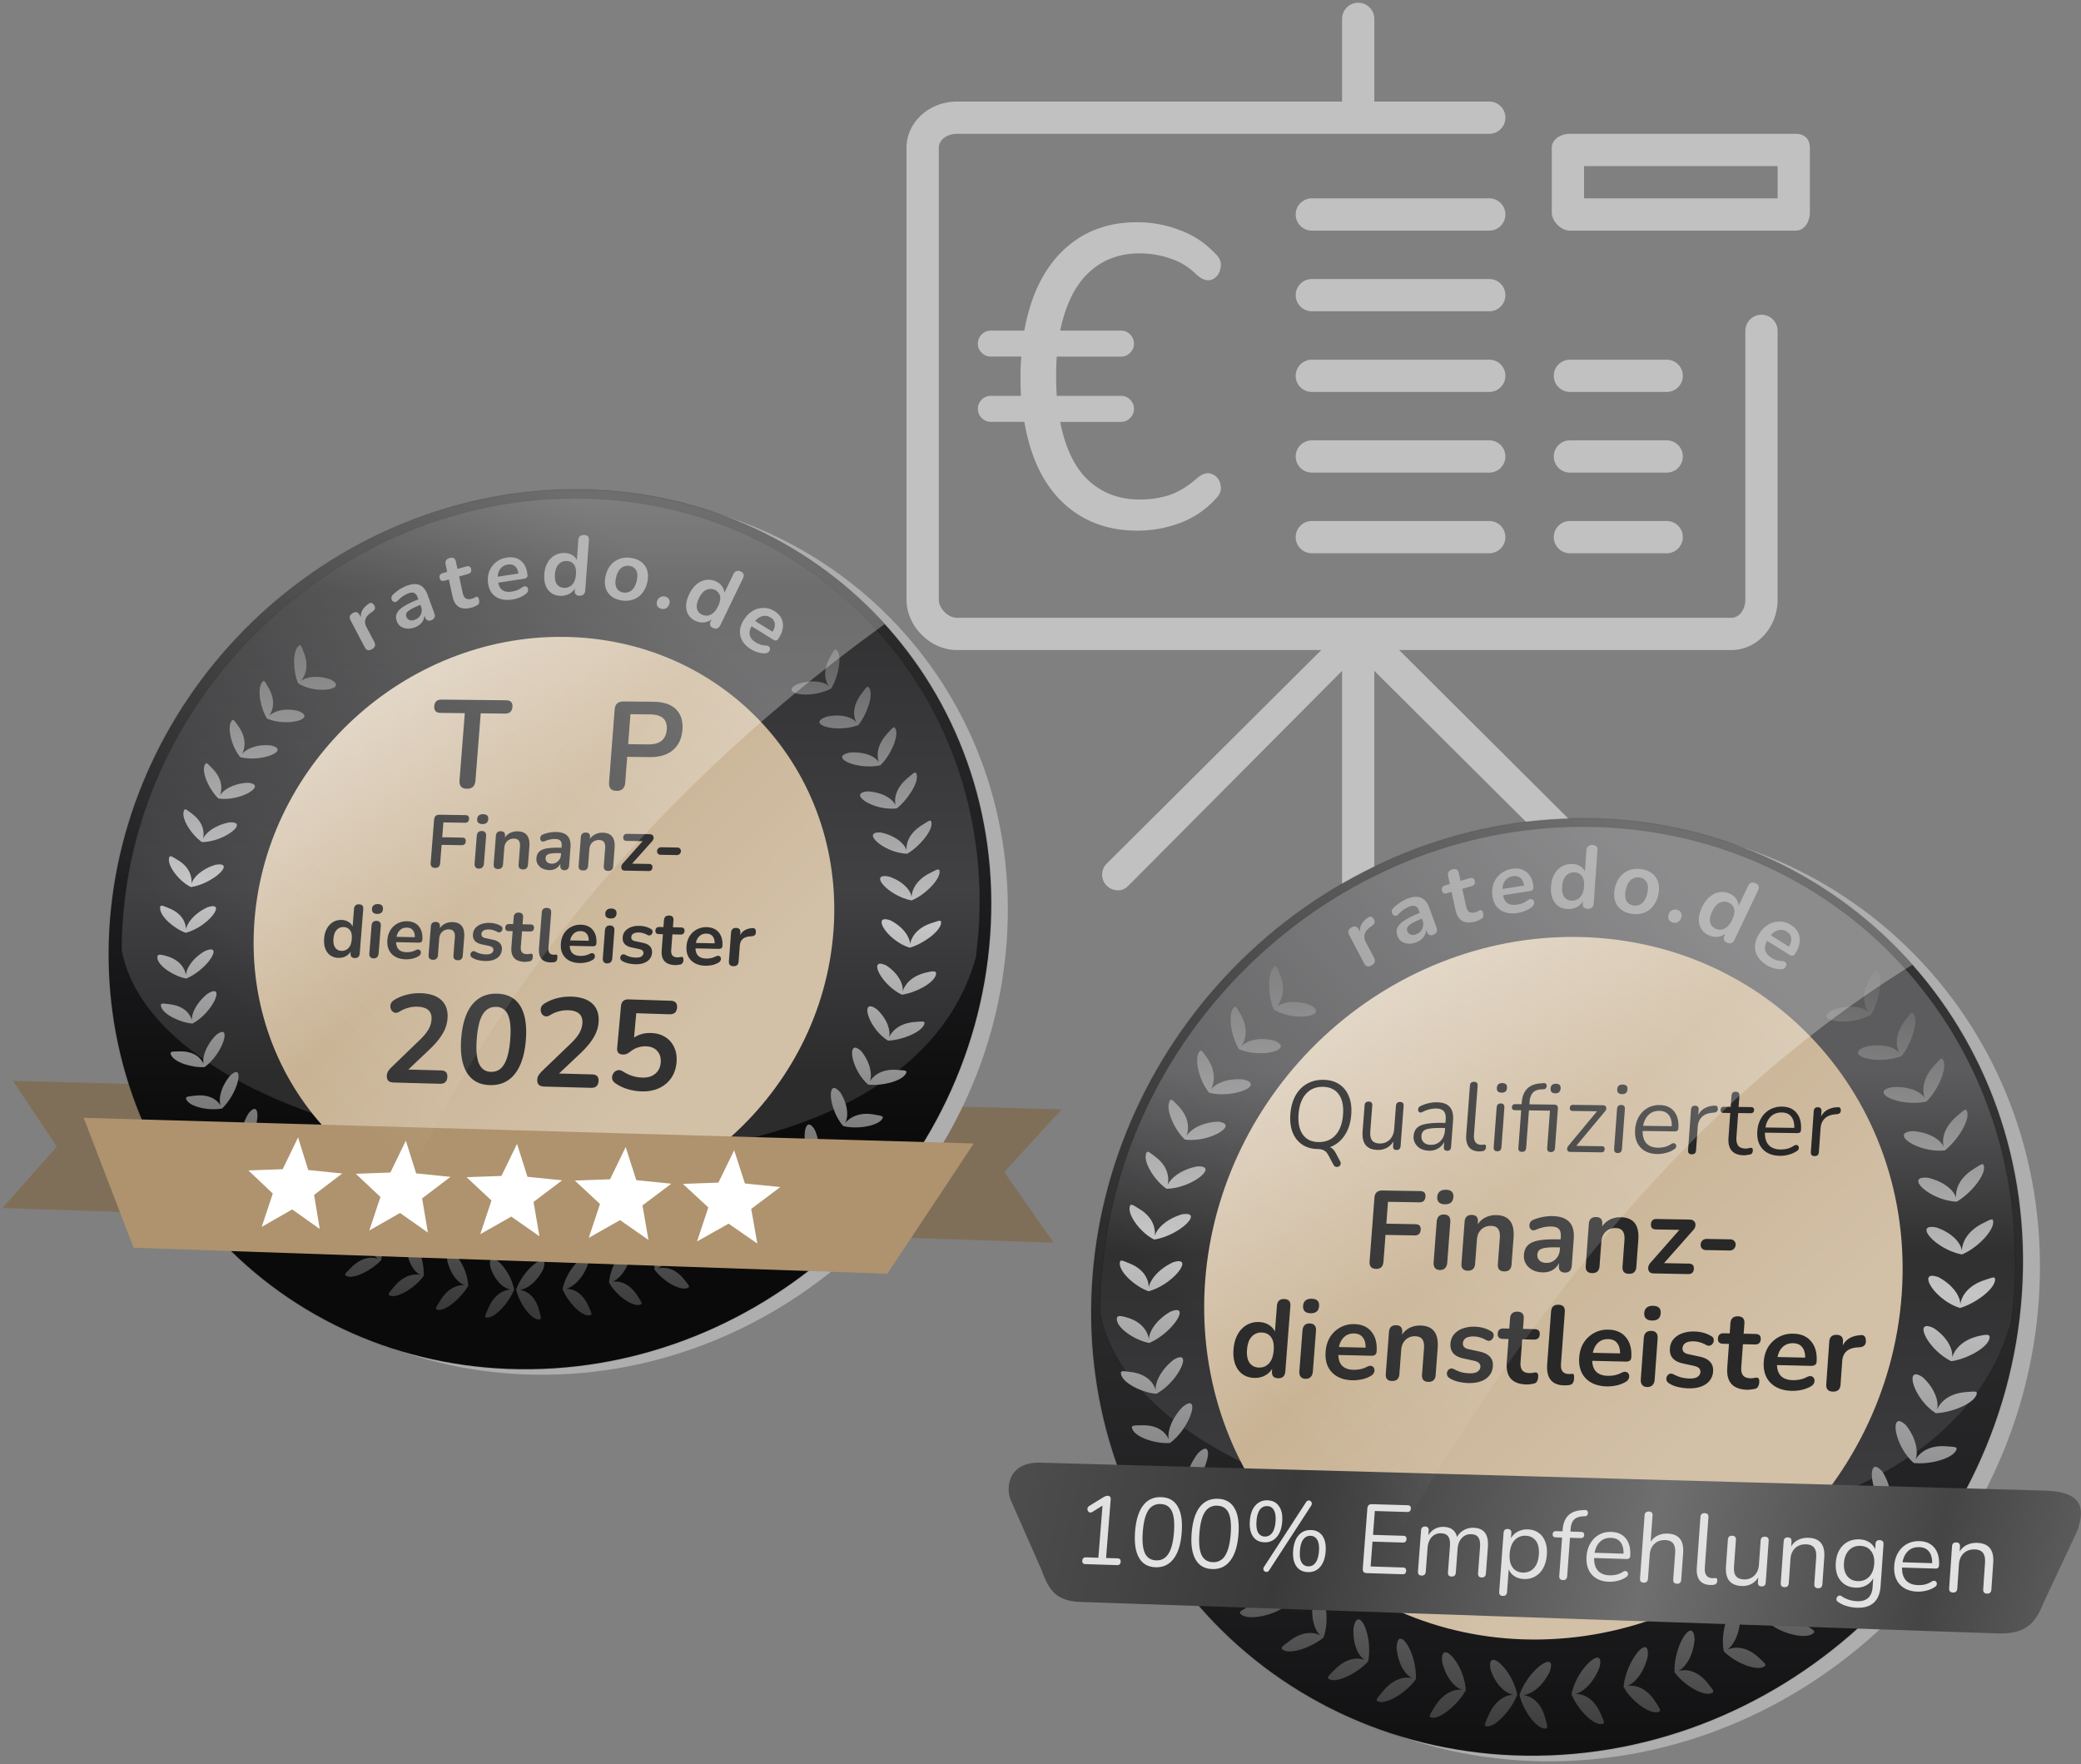 <svg xmlns="http://www.w3.org/2000/svg" width="793.701" height="672.756" viewBox="0 0 210 178" xmlns:v="https://vecta.io/nano"><rect x="0" y="0" width="210" height="178" fill="#808080" stroke="none"/><defs><linearGradient id="A" href="#Y"><stop offset="0" stop-color="#333"/><stop offset=".565" stop-color="#212022"/><stop offset="1" stop-color="#0b0a0b"/></linearGradient><linearGradient id="B" href="#Y"><stop offset="0" stop-color="#5c5c5e"/><stop offset=".26" stop-color="#303031"/><stop offset=".719" stop-color="#414144"/><stop offset="1" stop-color="#2c2c2d"/></linearGradient><linearGradient y2="111.969" x2="-167.063" y1="81.08" x1="-198.707" id="C" href="#D"/><linearGradient id="D" href="#Y"><stop offset="0" stop-color="#ddcfbc"/><stop offset=".444" stop-color="#c9b394"/><stop offset="1" stop-color="#d2c0a7"/></linearGradient><linearGradient y2="276.552" x2="-1239.895" y1="270.449" x1="-1252.051" id="E" href="#F"/><linearGradient id="F" href="#Y"><stop offset="0" stop-color="#515151"/><stop offset="1" stop-color="#3a3a3a"/></linearGradient><linearGradient y2="70.835" x2="-178.356" y1="135.998" x1="-181.738" id="G" href="#H"/><linearGradient id="H" href="#Y"><stop offset="0" stop-color="#393939"/><stop offset=".592" stop-color="#c5c5c5"/><stop offset="1" stop-color="#5d5d5d"/></linearGradient><linearGradient y2="51.388" x2="351.833" y1="15.946" x1="318.66" id="I" href="#D"/><linearGradient y2="7.586" x2="339.672" y1="79.963" x1="334.601" id="J" href="#H"/><linearGradient y2="76.545" x2="394.251" y1="50.396" x1="278.659" id="K" href="#Y"><stop offset="0" stop-color="#fff"/><stop offset=".1" stop-color="#4d4d4d"/><stop offset=".311" stop-color="#3a3a3a"/><stop offset=".581" stop-color="#6f6f6f"/><stop offset=".792" stop-color="#454545"/><stop offset=".914" stop-color="#5f5f5f"/><stop offset="1" stop-color="#969696"/></linearGradient><linearGradient href="#F" id="L" x1="-1252.051" y1="270.449" x2="-1239.895" y2="276.552"/><linearGradient id="M" x1="-163.773" y1="72.367" x2="-204.277" y2="111.431" href="#Y"><stop offset="0" stop-color="#fff" stop-opacity=".297"/><stop offset="1" stop-color="#fff" stop-opacity="0"/></linearGradient><linearGradient id="N" x1="355.906" y1="10.354" x2="312.707" y2="49.925" href="#Y"><stop offset="0" stop-color="#fff" stop-opacity=".294"/><stop offset="1" stop-color="#fff" stop-opacity="0"/></linearGradient><linearGradient href="#A" id="O" x1="-321.793" y1="53.877" x2="-321.793" y2="121.221"/><linearGradient href="#B" id="P" x1="-322.866" y1="51.35" x2="-322.866" y2="113.335"/><linearGradient id="Q" x1="-337.639" y1="73.698" x2="-318.816" y2="98.58" href="#Y"><stop offset="0" stop-color="#fff"/></linearGradient><linearGradient href="#A" id="R" x1="187.265" y1="22.394" x2="187.265" y2="89.536"/><linearGradient href="#B" id="S" x1="186.224" y1="19.785" x2="186.224" y2="82.221"/><linearGradient id="T" x1="185.728" y1="34.494" x2="185.728" y2="87.268" href="#Y"><stop offset="0" stop-color="#fff"/><stop offset="1" stop-color="#575759" stop-opacity="0"/></linearGradient><path id="U" d="M389.517 117.925h-24.836a2.26 2.26 0 0 0-2.258 2.258 2.26 2.26 0 0 0 2.258 2.258h24.836a2.26 2.26 0 0 0 2.258-2.258c0-1.248-1.011-2.258-2.258-2.258z"/><path id="V" d="M414.352 140.503h-13.547a2.26 2.26 0 0 0-2.258 2.258 2.26 2.26 0 0 0 2.258 2.258h13.547a2.26 2.26 0 0 0 2.258-2.258 2.26 2.26 0 0 0-2.258-2.258z"/><path id="W" d="M-135.689 100.838c-1.677 23.566-22.384 42.027-45.781 41.11-11.061-.433-21.212-5.245-28.255-13.32-6.978-8.001-10.363-18.586-9.462-29.458.899-10.839 5.991-21.16 14.191-28.748 8.239-7.625 18.998-11.918 29.963-11.906 23.191.024 41.011 18.911 39.344 42.322"/><path id="X" d="M381.248 40.169c-1.608 23.626-22.132 42.139-45.383 41.228-10.993-.431-21.094-5.251-28.115-13.347-6.957-8.021-10.35-18.636-9.482-29.539.865-10.871 5.9-21.223 14.031-28.833 8.17-7.647 18.853-11.953 29.75-11.942 23.045.024 40.797 18.961 39.199 42.433"/><linearGradient id="Y" gradientUnits="userSpaceOnUse"/></defs><g transform="translate(0 -119)"><g transform="matrix(.721 0 0 .721 -130.555 53.991)" fill="#fff" fill-opacity=".51"><path d="M432.415 108.894h-31.609c-1.247 0-2.54.728-2.54 1.976v9.031c0 1.248 1.293 2.54 2.54 2.54h31.609c1.247 0 1.976-1.292 1.976-2.54v-9.031c0-1.248-.729-1.976-1.976-1.976zm-2.54 9.031h-27.093v-4.516h27.093zm-2.258 16.287a2.26 2.26 0 0 0-2.258 2.258v37.624c0 1.241-.737 2.533-1.991 2.533H315.026c-1.253 0-2.555-1.296-2.555-2.544v-63.209c0-1.248 1.293-1.98 2.535-1.98h74.511a2.26 2.26 0 0 0 2.258-2.258 2.26 2.26 0 0 0-2.258-2.258H373.43V92.807a2.26 2.26 0 0 0-2.258-2.258 2.26 2.26 0 0 0-2.258 2.258v11.571h-53.909c-3.733 0-7.051 2.758-7.051 6.496v63.209c0 3.737 3.327 7.06 7.071 7.06h50.979l-30.013 29.872a2.17 2.17 0 0 0 0 3.122c.441.441 1.019.626 1.596.626s1.014-.238 1.455-.679l29.871-30.03v39.705a2.26 2.26 0 0 0 2.258 2.258 2.26 2.26 0 0 0 2.258-2.258v-39.705l30.154 30.012c.441.441 1.089.661 1.667.661s1.191-.22 1.632-.661c.882-.882.9-2.17.018-3.051l-29.995-29.871h46.463c3.744 0 6.507-3.318 6.507-7.049V136.47a2.26 2.26 0 0 0-2.258-2.258z"/><use href="#U"/><use href="#V"/><path d="M414.352 151.792h-13.547a2.26 2.26 0 0 0-2.258 2.258 2.26 2.26 0 0 0 2.258 2.258h13.547a2.26 2.26 0 0 0 2.258-2.258c0-1.248-1.011-2.258-2.258-2.258z"/><use href="#V" y="22.577"/><use href="#U" y="11.289"/><use href="#U" y="22.578"/><use href="#U" y="33.867"/><path d="M389.517 163.08h-24.836a2.26 2.26 0 0 0-2.258 2.258 2.26 2.26 0 0 0 2.258 2.258h24.836a2.26 2.26 0 0 0 2.258-2.258 2.26 2.26 0 0 0-2.258-2.258zm-49.311 1.347q-6.209 0-10.388-3.94-4.119-3.94-5.373-11.283h-4.657q-.776 0-1.313-.537-.537-.537-.537-1.313 0-.716.537-1.254.537-.537 1.313-.537h4.179q-.06-1.313-.06-2.746 0-1.493.119-2.746h-4.239q-.776 0-1.313-.537-.537-.537-.537-1.254 0-.776.537-1.313.537-.537 1.313-.537h4.657q1.313-7.284 5.433-11.224 4.119-3.94 10.328-3.94 3.104 0 5.91 1.075 2.866 1.015 5.015 3.284 1.015.896.776 2.03-.179 1.134-1.134 1.612-.955.418-2.149-.597-1.672-1.672-3.761-2.328-2.03-.716-4.298-.716-4.239 0-7.104 2.687-2.866 2.687-4 8.119h8.537q.716 0 1.254.537.537.537.537 1.313 0 .716-.537 1.254-.537.537-1.254.537h-9.015q-.179 2.627 0 5.492h9.015q.716 0 1.254.537.537.537.537 1.254 0 .776-.537 1.313-.537.537-1.254.537h-8.537q1.075 5.492 3.94 8.179 2.925 2.687 7.164 2.687 2.328 0 4.298-.657 1.97-.716 3.821-2.388 1.194-.955 2.09-.478.955.418 1.134 1.493.239 1.015-.716 1.97-2.09 2.269-4.955 3.343-2.866 1.075-6.03 1.075z"/></g><g transform="matrix(1.007 0 0 1.007 171.918 13.995)"><g transform="matrix(1.056 0 0 1.056 73.449 92.097)"><path d="M-230.009 114.087l99.526 2.714-5.438 5.956 4.686 6.693-99.756-3.285 5.159-5.836-4.177-6.243" fill="#806f58"/><use href="#W" fill="#aeaeae" paint-order="normal"/><g stroke="#000" stroke-linecap="round"><use href="#W" x="-1.578" y="-0.527" fill="url(#O)" stroke-width=".116" stroke-opacity=".132" paint-order="normal"/><path d="M-138.35 99.972l-.237 2.368c-8.106 29.235-76.918 21.43-81.102-.655.002-1.097.048-2.206.141-3.324 1.814-21.925 20.864-39.575 42.959-39.543 22.549.032 39.863 18.399 38.239 41.153" fill="url(#P)" stroke-width=".113" stroke-opacity=".132" paint-order="normal"/></g><path d="M-153.463 99.93c-1.075 14.634-13.898 26.164-28.47 25.711-14.381-.447-24.976-12.422-23.847-26.709 1.125-14.23 13.485-25.655 27.789-25.578 14.492.078 25.553 11.906 24.535 26.481" fill="url(#Q)" paint-order="markers fill stroke"/><path d="M-152.128 99.867c-1.127 15.388-14.62 27.503-29.938 27.005-15.107-.49-26.213-13.092-25-28.096 1.208-14.941 14.21-26.92 29.231-26.811 15.229.11 26.827 12.573 25.708 27.895" fill="url(#C)" paint-order="normal"/><path d="M-202.728 72.762c-.06-.022-.13.023-.232.135-.522.606-.429 2.427.042 3.493 1.815 1.092 4.769.513 3.087-.374-1.302-.471-2.408-.231-2.856.149.394-.438.843-1.371.292-2.733-.158-.412-.233-.634-.333-.671m50.759.4c-.111.035-.224.262-.455.68-.792 1.381-.474 2.343-.132 2.798-.407-.397-1.522-.664-2.953-.208-1.887.87 1.09 1.52 3.158.441.662-1.081 1.05-2.94.601-3.568-.089-.116-.154-.164-.22-.142m-54.211 2.996c-.063-.013-.125.042-.211.166-.435.669-.105 2.424.514 3.401 1.965.809 4.751-.007 2.985-.723-1.346-.341-2.393.032-2.786.469.332-.485.664-1.449-.076-2.704-.216-.38-.321-.588-.426-.609m57.288.542c-.114.019-.258.231-.546.616-.978 1.269-.783 2.263-.512 2.767-.343-.456-1.382-.861-2.845-.542-1.956.691.823 1.589 3.013.806.807-.987 1.438-2.778 1.087-3.472-.071-.129-.128-.186-.196-.175m-60.217 3.146c-.064-.005-.122.053-.196.185-.373.702.135 2.481.889 3.349 2.075.51 4.777-.666 2.914-1.113-1.392-.141-2.421.353-2.752.837.263-.523.486-1.527-.372-2.697-.251-.355-.376-.55-.483-.561m62.714.701c-.115.009-.278.206-.601.565-1.093 1.179-1.02 2.215-.826 2.758-.272-.506-1.276-1.038-2.761-.929-2.023.41.621 1.684 2.888 1.217.938-.87 1.76-2.685 1.478-3.416-.058-.137-.109-.199-.178-.194m-65.25 3.409c-.065.002-.115.07-.17.21-.274.742.488 2.354 1.326 3.139 2.125.303 4.711-1.331 2.788-1.499-1.41.064-2.366.699-2.652 1.21.214-.543.291-1.557-.731-2.579-.301-.312-.453-.485-.561-.481m67.275.881c-.114-.006-.303.166-.673.479-1.246 1.021-1.328 2.065-1.189 2.629-.22-.534-1.127-1.214-2.603-1.32-2.048.117.408 1.867 2.701 1.621 1.015-.78 2.082-2.416 1.911-3.188-.037-.145-.078-.216-.147-.221m-69.293 3.496c-.064.012-.104.085-.139.231-.167.768.799 2.229 1.749 2.874 2.166-.018 4.537-1.99 2.593-1.872-1.399.27-2.286 1.025-2.498 1.568.136-.564.092-1.561-1.074-2.413-.345-.261-.521-.409-.629-.389m70.73 1.07c-.111-.025-.323.122-.732.38-1.375.838-1.583 1.863-1.53 2.447-.137-.566-.956-1.372-2.39-1.695-2.029-.184.153 1.917 2.441 2.009 1.112-.63 2.377-2.103 2.323-2.9-.015-.15-.046-.227-.112-.242m-72.069 3.38c-.115-.024-.162.045-.192.241-.093.776 1.052 2.194 2.095 2.683 2.161-.344 4.285-2.43 2.35-2.122-1.374.405-2.167 1.245-2.299 1.809.051-.573-.11-1.564-1.36-2.291-.297-.179-.479-.297-.593-.321m72.776 1.252c-.126.021-.339.135-.684.31-1.447.702-1.78 1.716-1.815 2.307-.049-.586-.755-1.478-2.144-1.945-1.993-.387-.086 1.833 2.147 2.268 1.187-.462 2.636-1.88 2.662-2.684.001-.203-.039-.277-.165-.256m-68.747 3.488c-.126-.012-.304.016-.54.089-1.313.605-1.987 1.548-2.063 2.12-.003-.572-.306-1.515-1.662-2.038-.645-.262-.795-.352-.796.041.02.775 1.346 1.933 2.439 2.312 1.864-.489 3.506-2.442 2.622-2.524m63.707 1.234c-.946.048.474 2.121 2.37 2.702 1.222-.342 2.82-1.479 2.968-2.277.063-.406-.112-.319-.842-.075-1.526.483-2 1.44-2.095 2.029.011-.592-.552-1.589-1.845-2.265-.237-.086-.42-.12-.555-.113m-63.972 2.866c-.128.002-.305.05-.534.147-1.256.733-1.809 1.733-1.802 2.305-.087-.561-.513-1.465-1.923-1.845-.672-.194-.847-.129-.79.257.135.757 1.592 1.694 2.74 1.9 1.791-.762 3.209-2.792 2.309-2.764m63.591 1.352c-.946-.069.224 2.077 1.997 2.943 1.251-.157 2.955-1.053 3.221-1.827.123-.395-.053-.47-.801-.3-1.56.327-2.159 1.237-2.341 1.81.1-.588-.325-1.642-1.536-2.451-.226-.11-.405-.165-.54-.175m-63.348 2.613c-.128.021-.297.091-.511.221-1.148.908-1.57 1.977-1.507 2.543-.142-.547-.684-1.37-2.148-1.531-.7-.089-.87-.138-.776.238.208.737 1.81 1.508 2.981 1.599 1.722-.933 2.856-3.213 1.962-3.07m62.453 1.443c-.919-.189-.091 2.203 1.578 3.246 1.254-.032 3.08-.744 3.421-1.492.161-.383-.028-.341-.787-.284-1.58.094-2.287.911-2.525 1.466.157-.579-.117-1.697-1.185-2.685-.205-.144-.372-.224-.503-.251m-61.56 2.421c-.135-.021-.345.071-.638.31-1.017 1.063-1.311 2.184-1.167 2.732-.22-.517-.854-1.254-2.341-1.195-.713.016-.89-.007-.742.349.314.693 2 1.222 3.183 1.138 1.473-1.088 2.29-3.249 1.705-3.335m59.999 1.493c-.629.059-.118 2.312 1.261 3.506 1.236.152 3.106-.299 3.552-.994.215-.358.024-.343-.73-.399-1.565-.141-2.353.581-2.668 1.099.24-.554.111-1.719-.792-2.862-.271-.261-.477-.364-.622-.351m-1.96 3.827c-.626-.03-.341 2.21.836 3.602 1.189.335 3.168.049 3.677-.602.248-.337.057-.342-.683-.472-1.534-.296-2.416.335-2.801.805.316-.516.331-1.679-.449-2.911-.242-.287-.435-.416-.58-.423m-56.756-1.51c-.138-.001-.339.113-.61.38-.918 1.154-1.076 2.281-.854 2.798-.294-.476-1.032-1.134-2.518-.929-.713.086-.893.082-.71.42.381.656 2.199 1.039 3.369.781 1.318-1.288 1.919-3.448 1.322-3.45m1.714 3.495c-.139.016-.325.155-.558.457-.753 1.271-.755 2.407-.483 2.898-.341-.443-1.165-.982-2.621-.56-.701.191-.882.212-.65.518.476.589 2.291.67 3.441.298 1.198-1.407 1.476-3.675.872-3.611m52.688 1.487c-.621-.101-.691 2.227.336 3.735 1.144.451 3.061.482 3.656-.091.293-.299.106-.332-.601-.57-1.462-.521-2.412-.02-2.839.411.364-.485.544-1.644-.041-2.986-.195-.322-.368-.475-.512-.499m-50.545 1.739c-.136.034-.302.198-.491.53-.569 1.362-.429 2.5-.085 2.943-.405-.385-1.285-.812-2.681-.18-.674.292-.851.34-.575.607.56.509 2.366.337 3.462-.201.995-1.563.961-3.848.371-3.699m47.797 1.419c-.589-.187-.989 2.133-.203 3.786 1.055.619 2.912.912 3.579.43.331-.254.153-.314-.505-.656-1.356-.734-2.342-.356-2.824.01.428-.428.755-1.578.379-3-.144-.349-.29-.526-.426-.57m-45.02 1.539c-.158-.04-.352.129-.562.594-.439 1.408-.17 2.505.238 2.888-.461-.318-1.405-.638-2.744.13-.648.357-.822.423-.519.66.612.449 2.485.098 3.503-.597.707-1.559.558-3.557.085-3.675m41.669 1.292c-.508.089-.978 2.105-.494 3.731.941.774 2.828 1.259 3.535.844.352-.22.182-.299-.434-.706-1.268-.869-2.297-.607-2.824-.316.483-.362.935-1.457.704-2.914-.144-.485-.317-.668-.487-.639m-38.723 1.215c-.169-.022-.343.17-.485.659-.233 1.452.193 2.494.64 2.834-.493-.269-1.479-.444-2.706.513-.596.449-.76.54-.423.728.677.35 2.433-.284 3.387-1.075.558-1.617.095-3.595-.412-3.659m35.29 1.133c-.531.031-1.319 1.999-1.001 3.67.855.865 2.562 1.63 3.316 1.323.378-.167.223-.27-.321-.767-1.114-1.053-2.155-.945-2.704-.706.513-.313 1.115-1.338 1.104-2.822-.07-.503-.217-.709-.394-.698m-31.928 1.004c-.168.005-.32.219-.415.718-.093 1.464.46 2.411.956 2.68-.532-.192-1.53-.242-2.619.883-.531.531-.682.645-.318.78.728.243 2.38-.617 3.219-1.538.323-1.675-.32-3.539-.823-3.523m28.148.93c-.511-.05-1.459 1.783-1.391 3.492.71.986 2.262 1.972 3.046 1.779.394-.11.258-.235-.202-.81-.937-1.212-1.965-1.232-2.537-1.076.548-.236 1.261-1.151 1.395-2.633-.019-.509-.141-.735-.311-.752m-24.611.691c-.165.026-.285.254-.308.76.119 1.456.8 2.331 1.324 2.548-.553-.138-1.58-.038-2.563 1.187-.481.58-.621.709-.242.806.755.17 2.401-.878 3.107-1.909.082-1.698-.822-3.467-1.317-3.392m20.759.7c-.49-.109-1.679 1.603-1.86 3.312.552 1.085 2.057 2.256 2.849 2.141.4-.07.277-.209-.121-.828-.807-1.302-1.832-1.474-2.413-1.376.564-.181 1.391-1.011 1.739-2.465.056-.509-.03-.748-.194-.784m-16.857.447c-.254-.06-.414.162-.352.789.329 1.416 1.131 2.204 1.686 2.34-.573-.054-1.578.17-2.385 1.523-.397.643-.518.791-.126.83.779.055 2.212-1.208 2.82-2.303-.076-1.553-1.085-3.049-1.644-3.18m12.738.436c-.582.093-1.828 1.517-2.144 3.063.44 1.137 1.685 2.504 2.478 2.507.402-.012.302-.167.002-.84-.602-1.412-1.578-1.708-2.161-1.696.578-.097 1.507-.827 2.058-2.22.16-.623.033-.856-.232-.814m-8.729.189c-.25-.025-.38.219-.257.835.468 1.373 1.354 2.029 1.929 2.08-.58.033-1.55.373-2.159 1.826-.304.693-.404.856-.006.837.787-.061 2.035-1.491 2.483-2.66-.303-1.518-1.439-2.865-1.99-2.918m4.612.159c-.558.014-1.898 1.277-2.433 2.766.265 1.195 1.288 2.708 2.064 2.828.395.049.32-.121.123-.834-.384-1.492-1.299-1.901-1.871-1.975.58-.01 1.565-.6 2.245-1.935.218-.605.126-.857-.128-.85" fill="url(#G)"/><path d="M-223.28 117.602l84.464 2.434-8.2 12.359-71.532-2.467-4.732-12.327" fill="#ae936e"/><path d="M-200.884 128.146l-2.613-1.85-2.893 1.657 1.054-3.167-2.313-2.192 3.252-.117 1.46-3.016.962 3.094 3.232.329-2.673 2.033.534 3.228m10.261.344l-2.641-1.859-2.917 1.665 1.058-3.182-2.339-2.202 3.282-.117 1.468-3.03.976 3.109 3.263.331-2.695 2.042.545 3.244m10.587.352l-2.67-1.869-2.943 1.672 1.062-3.197-2.365-2.214 3.313-.117 1.477-3.045.991 3.125 3.295.333-2.717 2.052.556 3.26m10.349.345l-2.699-1.878-2.967 1.68 1.066-3.212-2.391-2.224 3.344-.118 1.485-3.059 1.006 3.14 3.327.335-2.739 2.061.567 3.276m10.331.344l-2.727-1.888-2.992 1.687 1.07-3.227-2.418-2.235 3.375-.118 1.494-3.073 1.021 3.155 3.359.337-2.761 2.071.578 3.291" paint-order="normal" fill="#fff"/><path d="M-195.924 73.135c-.302.174-.53.116-.683-.175l-1.351-2.572c-.15-.285-.081-.511.207-.677s.507-.106.657.179l.111.211c-.035-.488.214-.915.747-1.282.191-.14.363-.094.515.137s.098.431-.157.614l-.149.103c-.552.389-.692.842-.42 1.359l.741 1.409c.153.291.08.522-.217.693m4.141-2.104c-.265.112-.521.164-.767.156-.242-.015-.454-.082-.636-.202s-.304-.289-.381-.502c-.095-.262-.1-.498-.014-.708s.271-.423.561-.624.701-.415 1.232-.639l.263-.111-.056-.153c-.088-.243-.207-.394-.356-.454s-.354-.035-.614.075c-.145.062-.297.145-.454.251a2.97 2.97 0 0 0-.462.397c-.101.104-.198.154-.292.149a.34.34 0 0 1-.236-.126.46.46 0 0 1-.085-.283.45.45 0 0 1 .159-.302c.196-.19.393-.348.589-.476a3.72 3.72 0 0 1 .564-.306c.535-.227.977-.275 1.326-.143s.612.443.796.948l.637 1.749c.113.311.024.528-.266.651s-.5.032-.614-.279l-.058-.16c-.012.235-.09.45-.234.645s-.345.339-.6.447m-.032-.709a.94.94 0 0 0 .539-1.236l-.058-.16-.255.108c-.471.199-.785.375-.944.526-.155.144-.2.309-.133.493a.5.5 0 0 0 .316.32c.152.053.331.037.536-.05m5.373-1.143c-1.012.286-1.624-.06-1.837-1.038l-.354-1.627-.406.115c-.26.074-.416-.009-.468-.248s.052-.396.312-.47l.406-.116-.151-.694c-.07-.32.059-.527.387-.621s.519.022.589.343l.151.695.829-.236c.261-.074.417.008.469.248s-.052.396-.313.47l-.829.236.343 1.574c.053.245.148.413.284.504s.327.102.572.033a1.19 1.19 0 0 0 .23-.089 1.62 1.62 0 0 1 .173-.082c.062-.023.118-.017.17.017s.09.11.119.242a.7.7 0 0 1 .005.291.32.32 0 0 1-.145.212c-.063.04-.148.083-.255.129a1.73 1.73 0 0 1-.283.113m3.826-.759c-.443.067-.831.043-1.164-.071a1.62 1.62 0 0 1-.8-.58c-.195-.273-.309-.615-.343-1.024a2.23 2.23 0 0 1 .162-1.085 2.06 2.06 0 0 1 .637-.807c.284-.219.615-.357.994-.415.554-.085 1.006.021 1.355.319.354.297.556.745.606 1.344.016.194-.104.311-.36.35l-2.416.368c.131.677.559.96 1.285.85a2.62 2.62 0 0 0 .46-.118 1.95 1.95 0 0 0 .481-.257c.132-.1.248-.141.347-.125s.17.057.214.135c.05.078.063.171.04.282-.018.104-.086.202-.203.294-.177.144-.386.264-.627.359-.236.089-.458.149-.666.181m-.42-3.319c-.293.045-.523.17-.689.377s-.256.464-.268.774l1.967-.3c-.048-.317-.159-.548-.333-.691-.169-.15-.395-.203-.677-.16m5.04 2.967c-.343-.001-.64-.084-.89-.249s-.428-.4-.551-.704c-.122-.309-.167-.671-.137-1.086.031-.42.13-.78.296-1.077a1.85 1.85 0 0 1 .654-.702c.275-.165.583-.247.926-.247a1.48 1.48 0 0 1 .742.184c.216.123.373.285.471.488l.138-1.877c.024-.335.203-.503.536-.503s.495.167.47.503l-.348 4.749c-.025.341-.204.512-.537.511s-.487-.172-.462-.513l.012-.168a1.4 1.4 0 0 1-.545.511 1.65 1.65 0 0 1-.778.182m.337-.759c.3.001.55-.106.748-.319s.313-.538.344-.959-.036-.743-.204-.951-.4-.32-.7-.32-.549.106-.747.319c-.197.208-.312.524-.343.95s.036.74.203.959c.167.213.4.32.7.321m5.412 1.193c-.4-.064-.728-.201-.985-.412s-.432-.479-.525-.805c-.092-.332-.091-.703.004-1.114s.259-.754.491-1.029a1.93 1.93 0 0 1 .847-.587c.332-.117.699-.144 1.099-.081s.729.2.986.41a1.58 1.58 0 0 1 .527.805c.094.326.093.696-.002 1.108s-.26.758-.494 1.038-.516.471-.849.587a2.23 2.23 0 0 1-1.1.079m.174-.752a.96.96 0 0 0 .784-.203c.229-.188.392-.49.488-.907s.081-.75-.051-.985-.343-.382-.638-.429a.96.96 0 0 0-.784.204c-.226.177-.388.477-.486.899s-.08.747.049.992a.83.83 0 0 0 .637.43m3.586 1.541c-.174-.049-.295-.142-.365-.281a.59.59 0 0 1-.007-.461c.058-.165.156-.285.294-.359a.62.62 0 0 1 .479-.045c.179.05.298.143.357.278.066.132.07.28.013.445a.67.67 0 0 1-.3.375c-.135.081-.292.097-.471.047m3.324 1.178a1.53 1.53 0 0 1-.716-.575c-.165-.253-.237-.546-.233-.883s.104-.707.291-1.094.417-.7.683-.923a1.84 1.84 0 0 1 .866-.428c.314-.055.627-.017.94.112a1.42 1.42 0 0 1 .607.457 1.15 1.15 0 0 1 .243.646l.846-1.752c.151-.313.379-.407.682-.282s.387.348.236.661l-2.139 4.429c-.154.318-.382.414-.685.288s-.378-.348-.225-.666l.076-.156c-.199.156-.429.251-.692.285s-.52-.011-.779-.118m.598-.601a.93.93 0 0 0 .804-.024c.265-.135.492-.398.681-.791s.251-.728.179-.99-.243-.458-.516-.572a.93.93 0 0 0-.804.025c-.26.125-.485.386-.677.783s-.25.724-.182.997a.81.81 0 0 0 .516.572m4.593 3.263c-.372-.231-.644-.502-.815-.812a1.71 1.71 0 0 1-.211-.996c.031-.354.175-.706.419-1.065a2.45 2.45 0 0 1 .833-.789c.318-.176.656-.258 1.003-.252.355.004.691.104 1.01.301.467.289.732.669.794 1.141s-.078.974-.436 1.499c-.116.171-.282.189-.497.055l-2.032-1.262c-.348.642-.217 1.152.393 1.531a2.42 2.42 0 0 0 .418.201 1.79 1.79 0 0 0 .525.1c.164.003.277.044.339.122s.088.156.07.25-.066.182-.156.257c-.082.074-.197.11-.344.111a2.16 2.16 0 0 1-.7-.111 2.97 2.97 0 0 1-.612-.282m1.872-3.004c-.247-.153-.5-.198-.759-.136s-.495.217-.708.464l1.655 1.027c.173-.292.243-.554.209-.785-.027-.233-.159-.423-.397-.57" fill="#989898"/><g transform="matrix(.742 0 0 .742 599.501 -129.028)"><path d="M-1059.868 290.304c-.68-.01-.992-.365-.937-1.067l.675-8.602-3.1-.033c-.582-.006-.851-.296-.806-.868.044-.561.357-.839.939-.833l8.248.084c.586.006.857.291.813.854-.045.574-.36.858-.946.852l-3.111-.034-.673 8.608c-.055.702-.423 1.048-1.103 1.039" fill="url(#L)"/><path d="M-1049.312 290.485c-1.091-.015-2.029-.269-2.815-.76-.774-.491-1.352-1.171-1.733-2.04-.38-.879-.524-1.904-.433-3.075.092-1.181.395-2.2.91-3.056s1.196-1.515 2.043-1.974c.848-.47 1.823-.7 2.924-.689s2.041.261 2.818.749c.778.478 1.36 1.151 1.744 2.02s.532 1.892.442 3.067c-.091 1.186-.395 2.214-.913 3.084a5.42 5.42 0 0 1-2.054 1.994c-.852.469-1.829.696-2.932.681m.136-1.761c1.038.014 1.874-.333 2.508-1.04s1-1.697 1.097-2.967c.098-1.281-.115-2.276-.639-2.986-.513-.71-1.294-1.07-2.343-1.082-1.037-.011-1.871.332-2.502 1.028s-.996 1.683-1.095 2.961c-.098 1.267.113 2.262.634 2.983s1.301 1.09 2.339 1.104" fill="url(#L)"/><path d="M-1040.727 290.573c-.689-.01-1.006-.368-.952-1.074l.713-9.331c.053-.694.429-1.037 1.128-1.03l3.893.04c1.251.013 2.194.333 2.828.961s.909 1.5.825 2.614-.491 1.984-1.22 2.608c-.728.613-1.718.912-2.97.896l-2.878-.036-.252 3.307c-.054.707-.425 1.055-1.114 1.046m1.49-5.973l2.554.031c1.489.018 2.283-.616 2.38-1.901.097-1.274-.6-1.919-2.089-1.935l-2.553-.027-.292 3.833" fill="url(#E)"/></g><g fill="#313131"><path d="M-184.731 114.497c-.994-.027-1.724-.422-2.189-1.186-.465-.771-.642-1.854-.534-3.249.11-1.41.455-2.475 1.036-3.195s1.368-1.069 2.361-1.046c1.002.023 1.734.407 2.195 1.153.469.747.65 1.823.541 3.229s-.456 2.483-1.041 3.228c-.584.737-1.374 1.093-2.369 1.066m.098-1.258c.541.014.959-.227 1.252-.723.302-.496.494-1.28.577-2.35s.011-1.847-.214-2.332a1.18 1.18 0 0 0-1.137-.758c-.533-.013-.949.221-1.249.701-.299.472-.491 1.242-.574 2.31s-.013 1.857.21 2.367.601.771 1.134.785m-9.209 1.013c-.252-.007-.433-.067-.543-.182-.101-.122-.143-.295-.125-.517.011-.135.057-.265.138-.391a2.29 2.29 0 0 1 .34-.397l2.581-2.491c.394-.373.682-.712.864-1.018a2.22 2.22 0 0 0 .312-.949c.064-.811-.391-1.228-1.362-1.251a2.89 2.89 0 0 0-.815.1 2.96 2.96 0 0 0-.846.362c-.183.115-.347.147-.493.096a.54.54 0 0 1-.32-.294c-.067-.153-.082-.312-.045-.478.045-.166.158-.306.341-.421.357-.222.749-.388 1.177-.497.435-.109.866-.159 1.293-.149.893.021 1.561.239 2.003.655.451.417.647 1.003.588 1.759a3.27 3.27 0 0 1-.483 1.459c-.274.464-.69.96-1.247 1.488l-1.99 1.886 3.097.081c.436.011.637.224.605.639-.034.43-.268.64-.704.628l-4.364-.117m14.285.383c-.256-.007-.439-.068-.551-.183-.103-.123-.145-.297-.128-.521.01-.136.057-.267.138-.393a2.3 2.3 0 0 1 .343-.4l2.609-2.507c.398-.375.689-.717.873-1.025a2.22 2.22 0 0 0 .314-.955c.062-.816-.399-1.236-1.383-1.259a2.94 2.94 0 0 0-.825.101 3.01 3.01 0 0 0-.857.364c-.185.116-.351.148-.5.096s-.256-.15-.325-.296c-.068-.154-.084-.314-.047-.481.045-.167.16-.308.345-.424a4.21 4.21 0 0 1 1.191-.501c.441-.11.877-.16 1.309-.15.904.021 1.582.241 2.031.66.458.42.658 1.01.6 1.771-.039.513-.201 1.002-.486 1.469-.277.467-.697.966-1.259 1.498l-2.011 1.898 3.137.083c.441.012.646.226.615.643-.033.433-.27.644-.712.632l-4.422-.119m9.189.455q-.639-.021-1.287-.212-.648-.191-1.171-.56-.273-.191-.31-.447-.024-.268.116-.482.142-.226.377-.292.249-.077.535.102.423.269.869.417.446.148.965.165.76.025 1.217-.35.47-.386.531-1.052.062-.679-.311-1.104-.372-.437-1.083-.46-.386-.012-.76.109-.373.109-.751.413-.117.093-.295.185-.177.079-.369.073-.615-.02-.561-.614l.36-3.962q.062-.679.737-.657l3.968.128q.675.022.617.664-.058.642-.734.62l-3.136-.101-.21 2.314q.683-.464 1.612-.434.808.026 1.367.397.572.359.842.987.283.617.209 1.429-.076.836-.508 1.466-.431.618-1.164.959-.719.329-1.672.298zm-19.556-21.205c-.31-.005-.453-.169-.428-.49l.321-4.082c.025-.32.198-.478.517-.473l2.464.037c.245.004.358.124.34.36-.019.245-.151.366-.396.363l-2.041-.032-.111 1.408 1.893.031c.245.004.358.124.34.36-.019.246-.151.366-.397.362l-1.893-.031-.135 1.713c-.025.321-.184.479-.475.474m4.472-4.161c-.165-.003-.292-.045-.38-.126s-.119-.203-.107-.349.066-.266.162-.345.234-.117.399-.115c.349.005.512.164.488.476s-.211.465-.561.46m-.33 4.226c-.142-.002-.247-.047-.316-.133s-.097-.205-.086-.357l.203-2.602c.025-.321.184-.48.477-.475s.434.168.409.489l-.203 2.603a.55.55 0 0 1-.141.353c-.082.084-.197.124-.343.122"/><path d="M-183.97 93.991c-.293-.005-.428-.159-.404-.462l.209-2.682c.023-.298.179-.445.467-.44s.421.156.398.454l-.012.149a1.3 1.3 0 0 1 .511-.447 1.52 1.52 0 0 1 .694-.145c.82.013 1.193.495 1.119 1.447l-.133 1.72c-.023.303-.182.452-.476.447s-.436-.159-.413-.463l.13-1.677c.021-.27-.016-.467-.111-.592s-.241-.189-.454-.192c-.26-.004-.475.075-.644.238-.164.158-.256.372-.277.642l-.121 1.555c-.024.303-.184.452-.482.447m4.869.101a1.5 1.5 0 0 1-.666-.154 1.12 1.12 0 0 1-.432-.406.96.96 0 0 1-.12-.565c.02-.256.102-.456.246-.601s.369-.255.673-.316.708-.088 1.212-.08l.25.004.012-.149c.018-.237-.021-.409-.117-.515s-.268-.161-.515-.165a2.27 2.27 0 0 0-.453.043 2.53 2.53 0 0 0-.512.163c-.118.05-.213.056-.286.017s-.12-.109-.142-.194-.005-.18.035-.27.124-.155.236-.195c.225-.087.439-.147.641-.182s.394-.051.56-.048c.508.008.877.133 1.106.374s.325.601.287 1.095l-.131 1.709c-.023.304-.173.453-.449.449s-.409-.159-.386-.463l.012-.157a1.08 1.08 0 0 1-.421.456 1.22 1.22 0 0 1-.64.153m.232-.609c.233.004.432-.073.596-.232a.92.92 0 0 0 .282-.608l.012-.157-.242-.004c-.447-.007-.761.023-.942.091-.176.064-.271.185-.285.366a.47.47 0 0 0 .134.387c.102.101.25.154.445.157m2.966.647c-.295-.005-.431-.16-.408-.464l.207-2.692c.023-.299.18-.446.47-.442s.424.156.402.456l-.011.15c.134-.197.306-.347.514-.448a1.55 1.55 0 0 1 .699-.146c.826.013 1.202.497 1.129 1.453l-.132 1.726c-.023.304-.183.454-.479.449s-.44-.16-.416-.464l.129-1.683c.021-.271-.017-.469-.112-.594s-.243-.189-.458-.193c-.262-.004-.478.075-.648.239s-.258.374-.278.644l-.12 1.56c-.023.304-.185.454-.485.448m3.968.014c-.124-.002-.215-.042-.271-.119a.38.38 0 0 1-.057-.287.57.57 0 0 1 .175-.311l1.847-2.078-1.521-.025c-.229-.004-.336-.117-.319-.341s.14-.333.37-.33l2.125.034c.144.002.246.042.308.119s.09.171.072.28-.068.206-.167.305l-1.87 2.092 1.609.028c.23.004.337.118.32.342s-.14.334-.371.33l-2.248-.039m3.402-1.501c-.106-.002-.192-.037-.259-.105s-.089-.159-.081-.259a.37.37 0 0 1 .12-.256.4.4 0 0 1 .274-.096l1.533.025c.101.002.182.036.245.104a.33.33 0 0 1 .089.259c-.008.105-.05.185-.127.256a.36.36 0 0 1-.26.096l-1.533-.026m-30.575 9.78a1.37 1.37 0 0 1-.774-.236c-.217-.151-.371-.362-.475-.633s-.141-.597-.112-.965.118-.688.265-.949a1.63 1.63 0 0 1 .575-.611c.236-.142.51-.209.809-.203a1.28 1.28 0 0 1 .646.176 1 1 0 0 1 .407.44l.132-1.661c.024-.297.18-.442.47-.437s.43.157.407.454l-.334 4.201c-.024.302-.181.45-.471.444s-.423-.16-.399-.462l.012-.149c-.113.187-.273.334-.478.443s-.431.154-.679.148m.299-.666a.83.83 0 0 0 .654-.269c.174-.185.276-.471.306-.844s-.027-.659-.171-.846-.347-.29-.608-.295-.479.085-.653.27-.275.459-.305.836.027.656.17.853.346.291.608.296"/><path d="M-195.44 98.254c-.164-.003-.29-.046-.377-.128-.082-.087-.118-.203-.106-.349a.47.47 0 0 1 .161-.344c.1-.078.232-.116.396-.113.347.007.508.166.483.477s-.21.463-.557.457m-.335 4.218c-.141-.003-.245-.048-.313-.134s-.096-.205-.084-.356l.206-2.597c.025-.321.183-.478.474-.472s.43.169.405.49l-.206 2.598c-.012.151-.059.268-.141.352s-.195.123-.341.12m3.059.086c-.39-.008-.72-.089-.99-.241a1.45 1.45 0 0 1-.605-.637c-.129-.272-.179-.593-.149-.961a2.04 2.04 0 0 1 .293-.937 1.79 1.79 0 0 1 .662-.618c.275-.151.579-.223.913-.216.489.01.862.173 1.119.491s.372.746.33 1.285c-.014.175-.134.26-.359.255l-2.129-.044c.017.62.345.937.983.951.122.003.26-.009.412-.034a1.66 1.66 0 0 0 .45-.154c.128-.068.233-.087.315-.057s.138.076.165.153a.36.36 0 0 1-.006.256c-.031.089-.103.166-.216.23a2 2 0 0 1-.59.222c-.215.043-.415.062-.598.058m.11-3.008c-.258-.005-.474.071-.646.228s-.286.373-.34.646l1.734.036c.004-.289-.059-.51-.188-.664-.124-.159-.311-.24-.56-.246m2.46 3.047c-.292-.006-.426-.161-.402-.464l.211-2.682c.023-.298.179-.444.466-.438s.419.158.396.455l-.012.149a1.29 1.29 0 0 1 .509-.445 1.52 1.52 0 0 1 .691-.143c.816.016 1.187.5 1.113 1.452l-.134 1.72c-.024.303-.182.452-.475.445s-.434-.161-.41-.464l.131-1.676c.021-.27-.015-.467-.11-.593s-.24-.19-.452-.194a.86.86 0 0 0-.642.236c-.163.158-.256.372-.277.641l-.122 1.555a.42.42 0 0 1-.481.445m4.978.123a3.44 3.44 0 0 1-.641-.078 1.8 1.8 0 0 1-.593-.234c-.095-.059-.151-.129-.168-.21s-.008-.164.025-.234c.039-.075.095-.129.169-.16s.165-.023.261.027a2.46 2.46 0 0 0 .517.203 2.44 2.44 0 0 0 .486.06c.227.005.398-.03.513-.103.12-.078.185-.181.195-.31.015-.199-.121-.33-.41-.393l-.699-.15c-.592-.126-.867-.445-.827-.957.018-.227.095-.423.23-.586s.325-.288.555-.373.488-.126.777-.12c.416.008.781.108 1.093.3.086.049.133.117.141.202.013.081-.003.159-.047.234-.039.07-.097.122-.176.153s-.165.016-.261-.034a1.8 1.8 0 0 0-.413-.172 1.54 1.54 0 0 0-.379-.058c-.232-.005-.408.032-.527.11s-.178.184-.188.317c-.016.209.109.339.374.392l.699.15c.303.063.527.172.672.327s.214.361.194.617c-.027.346-.183.616-.469.81s-.653.278-1.102.269m3.749.081c-.921-.02-1.346-.486-1.275-1.397l.118-1.516-.37-.007c-.237-.005-.347-.119-.329-.342s.144-.332.381-.327l.37.007.05-.648a.42.42 0 0 1 .483-.44c.299.005.43.158.406.457l-.05.648.755.015c.237.005.348.119.33.342s-.145.332-.382.328l-.755-.015-.114 1.467c-.018.228.019.4.11.516s.248.177.471.181a.97.97 0 0 0 .215-.017c.063-.013.118-.021.166-.025.057-.004.103.016.138.06s.048.12.038.244a.66.66 0 0 1-.07.256.28.28 0 0 1-.175.146 1.69 1.69 0 0 1-.246.045 1.5 1.5 0 0 1-.266.023m2.436.052c-.794-.017-1.157-.47-1.089-1.359l.26-3.371c.023-.299.182-.446.477-.44s.438.158.415.458l-.257 3.329c-.033.428.129.646.486.653l.107.002.101-.012c.067-.008.111.012.131.06s.025.134.015.272c-.009.119-.04.211-.093.277s-.134.104-.245.116a2.19 2.19 0 0 1-.309.015m2.764.059c-.396-.009-.731-.09-1.006-.243s-.48-.368-.616-.642-.183-.597-.155-.968a2.04 2.04 0 0 1 .294-.944 1.8 1.8 0 0 1 .67-.622 1.83 1.83 0 0 1 .926-.217c.496.01.875.175 1.138.495s.38.752.339 1.295c-.013.176-.135.262-.364.257l-2.161-.045c.019.625.352.944 1.001.958a2.3 2.3 0 0 0 .418-.034 1.69 1.69 0 0 0 .457-.155c.13-.069.236-.088.32-.058s.14.077.168.154a.36.36 0 0 1-.005.258c-.031.09-.104.167-.219.232-.175.101-.375.176-.598.223a2.84 2.84 0 0 1-.607.059m.103-3.031c-.262-.005-.481.071-.655.23a1.15 1.15 0 0 0-.343.651l1.76.036c.003-.291-.061-.514-.193-.669-.126-.16-.316-.242-.569-.247m2.831-1.199c-.167-.003-.296-.046-.385-.129s-.121-.205-.109-.353a.48.48 0 0 1 .163-.347c.097-.079.236-.117.404-.114.354.007.519.167.495.482s-.213.468-.567.461m-.325 4.261c-.143-.003-.25-.048-.32-.136s-.099-.207-.087-.36l.2-2.624c.025-.324.185-.483.482-.477s.44.171.415.495l-.2 2.625c-.012.153-.059.271-.142.355s-.199.125-.347.122m2.675.079a3.51 3.51 0 0 1-.649-.079 1.84 1.84 0 0 1-.601-.235c-.096-.059-.153-.13-.171-.212s-.009-.165.025-.236a.34.34 0 0 1 .171-.161c.079-.032.167-.023.264.027a2.51 2.51 0 0 0 .524.205 2.49 2.49 0 0 0 .492.061c.23.005.403-.03.519-.104s.187-.183.197-.312c.015-.201-.124-.333-.417-.396l-.709-.151c-.6-.127-.88-.448-.841-.963.017-.229.095-.426.232-.59a1.34 1.34 0 0 1 .561-.376c.232-.086.494-.126.786-.12.422.008.791.109 1.108.302.088.05.135.117.143.204a.35.35 0 0 1-.047.236.34.34 0 0 1-.177.154c-.079.027-.167.016-.264-.034a1.85 1.85 0 0 0-.419-.173 1.57 1.57 0 0 0-.385-.058c-.235-.005-.413.032-.534.111s-.18.185-.19.319c-.016.21.111.342.38.395l.709.151c.307.064.535.174.681.33s.218.363.198.621a1.03 1.03 0 0 1-.473.815c-.288.19-.66.28-1.116.27m3.802.08c-.933-.02-1.364-.489-1.295-1.407l.115-1.526-.375-.008c-.24-.005-.352-.119-.335-.344s.145-.334.385-.329l.375.007.049-.652c.023-.301.185-.448.488-.442s.436.159.413.46l-.049.652.765.015c.241.005.352.12.335.344s-.146.335-.386.33l-.765-.015-.111 1.477c-.017.229.02.403.113.52s.252.178.478.183a.99.99 0 0 0 .218-.017 1.39 1.39 0 0 1 .168-.025c.058-.004.105.017.14.06s.049.121.039.245a.66.66 0 0 1-.07.257.28.28 0 0 1-.177.147 1.72 1.72 0 0 1-.249.045 1.48 1.48 0 0 1-.269.023m2.861.062c-.4-.009-.739-.09-1.017-.245a1.49 1.49 0 0 1-.625-.646c-.134-.276-.186-.6-.158-.974a2.04 2.04 0 0 1 .296-.95c.175-.269.4-.478.676-.626a1.87 1.87 0 0 1 .936-.219c.501.01.885.176 1.151.497s.386.756.345 1.302c-.013.177-.136.263-.367.259l-2.185-.045c.02.628.358.949 1.014.963.125.003.266-.009.423-.034a1.71 1.71 0 0 0 .461-.156c.131-.069.239-.089.323-.058s.142.077.17.155.031.164-.005.259-.104.168-.221.233a2.06 2.06 0 0 1-.604.225 2.88 2.88 0 0 1-.613.059m.098-3.047a.92.92 0 0 0-.662.231c-.176.159-.291.377-.346.654l1.779.037c.003-.292-.063-.517-.196-.673-.128-.161-.32-.244-.575-.249m2.554 3.091c-.309-.007-.453-.163-.43-.47l.203-2.717c.023-.302.181-.45.476-.444s.431.16.409.462l-.017.223c.205-.409.594-.631 1.169-.668.21-.02.317.1.322.359s-.131.394-.409.417l-.161.011c-.599.045-.919.341-.96.888l-.111 1.489c-.023.307-.187.457-.491.451"/></g><path d="M-198.384 137.767c-4.921-2.273-9.325-5.544-12.92-9.665-6.978-8.001-10.363-18.586-9.462-29.458.899-10.839 5.991-21.16 14.191-28.748 8.239-7.625 18.998-11.918 29.963-11.906 11.783.012 22.179 4.894 29.337 12.764-24.051 17.377-41.583 39.364-51.109 67.014z" fill="url(#M)" paint-order="normal"/></g><g transform="matrix(1.122 0 0 1.122 -394.168 189.402)"><use href="#X" fill="#aeaeae" paint-order="normal"/><g stroke="#000" stroke-linecap="round"><use href="#X" x="-1.521" y="-0.507" fill="url(#R)" stroke-width=".116" stroke-opacity=".132" paint-order="normal"/><path d="M379.057 39.648l-.232 2.4c-8.064 29.621-77.173 21.714-81.431-.661-.001-1.112.043-2.235.133-3.367 1.765-22.213 20.845-40.096 43.029-40.066 22.64.031 40.072 18.639 38.501 41.694" fill="url(#S)" stroke-width=".114" stroke-opacity=".132" paint-order="normal"/></g><path d="M364.083 39.562c-1.051 14.965-14.023 26.751-28.79 26.274-7.021-.227-13.499-3.259-18.023-8.408-4.497-5.118-6.707-11.923-6.163-18.929.542-6.993 3.785-13.65 9.029-18.527 5.26-4.893 12.125-7.617 19.108-7.562 14.683.117 25.886 12.249 24.839 27.153" fill="url(#T)" paint-order="normal"/><path d="M369.005 39.666c-1.225 17.615-16.505 31.466-33.873 30.868-8.244-.284-15.84-3.861-21.138-9.914-5.261-6.011-7.84-13.991-7.198-22.202.64-8.192 4.438-15.991 10.576-21.712 6.161-5.741 14.206-8.949 22.396-8.901 17.253.101 30.456 14.333 29.237 31.862" fill="url(#I)" paint-order="normal"/><path d="M313.112 10.43c-.063-.023-.137.024-.244.144-.548.645-.446 2.581.053 3.714 1.915 1.16 5.025.542 3.251-.4-1.373-.5-2.538-.244-3.008.16.414-.466.884-1.458.301-2.906-.168-.437-.247-.674-.352-.713m53.532.382c-.117.038-.235.279-.478.724-.832 1.471-.493 2.495-.131 2.978-.431-.422-1.609-.705-3.118-.219-1.989.927 1.155 1.618 3.336.468.696-1.151 1.1-3.13.624-3.799-.094-.124-.163-.174-.233-.151m-57.159 3.231c-.066-.014-.131.044-.222.177-.457.711-.105 2.578.55 3.615 2.072.859 5.004-.011 3.143-.771-1.419-.362-2.52.036-2.934.501.349-.516.696-1.541-.087-2.875-.228-.404-.34-.625-.45-.648m60.419.533c-.12.021-.272.246-.575.656-1.029 1.352-.82 2.41-.533 2.947-.364-.485-1.462-.916-3.006-.575-2.063.737.874 1.691 3.184.856.849-1.051 1.51-2.959 1.137-3.698-.075-.138-.136-.198-.208-.186m-63.495 3.391c-.068-.005-.128.057-.206.196-.391.747.148 2.638.945 3.56 2.186.541 5.03-.711 3.067-1.185-1.466-.149-2.549.377-2.897.892.276-.556.508-1.624-.398-2.867-.265-.378-.398-.585-.51-.596m66.143.704c-.121.01-.293.219-.633.602-1.151 1.257-1.07 2.359-.864 2.937-.288-.538-1.351-1.105-2.919-.988-2.135.438.661 1.792 3.053 1.294.988-.926 1.85-2.86 1.551-3.638-.061-.146-.115-.212-.188-.207m-68.804 3.668c-.069.002-.12.075-.179.223-.286.79.52 2.503 1.404 3.337 2.239.321 4.958-1.417 2.933-1.596-1.484.068-2.49.744-2.79 1.288.224-.577.303-1.655-.776-2.741-.318-.331-.478-.516-.592-.511m70.955.899c-.121-.006-.32.177-.709.51-1.313 1.088-1.397 2.2-1.248 2.801-.234-.568-1.194-1.292-2.754-1.404-2.162.126.436 1.988 2.858 1.724 1.07-.832 2.192-2.574 2.009-3.396-.039-.155-.083-.23-.156-.235m-73.07 3.755c-.068.013-.109.091-.146.245-.174.816.846 2.37 1.848 3.056 2.281-.02 4.773-2.118 2.726-1.992-1.472.287-2.405 1.091-2.627 1.669.142-.6.093-1.66-1.137-2.565-.364-.278-.55-.435-.663-.413m74.602 1.107c-.117-.026-.34.13-.772.405-1.45.893-1.667 1.984-1.609 2.607-.147-.603-1.014-1.461-2.53-1.804-2.144-.195.167 2.042 2.585 2.139 1.173-.671 2.504-2.241 2.445-3.089-.016-.16-.049-.242-.119-.258m-76.002 3.625c-.121-.025-.171.048-.201.257-.096.825 1.113 2.332 2.212 2.852 2.274-.366 4.507-2.586 2.47-2.257-1.446.431-2.279 1.324-2.417 1.924.052-.609-.119-1.663-1.437-2.435-.313-.191-.505-.316-.626-.341m76.762 1.308c-.133.023-.358.144-.722.33-1.526.749-1.875 1.828-1.911 2.458-.054-.624-.802-1.574-2.271-2.071-2.106-.412-.085 1.952 2.275 2.415 1.252-.493 2.779-2.003 2.804-2.859 0-.216-.042-.295-.176-.272m-72.508 3.732c-.133-.013-.32.017-.568.095-1.381.644-2.088 1.647-2.168 2.255-.005-.609-.326-1.612-1.755-2.167-.68-.278-.838-.374-.838.044.023.824 1.422 2.055 2.574 2.458 1.962-.52 3.686-2.598 2.756-2.685m67.198 1.299c-.999.051.507 2.259 2.512 2.878 1.29-.364 2.975-1.576 3.129-2.426.065-.432-.119-.339-.89-.08-1.611.515-2.108 1.535-2.208 2.162.01-.63-.588-1.693-1.956-2.412-.251-.091-.444-.128-.587-.121m-67.467 3.061c-.135.002-.321.053-.562.157-1.321.779-1.901 1.843-1.893 2.452-.093-.597-.544-1.558-2.029-1.962-.708-.206-.892-.137-.831.273.144.805 1.681 1.801 2.89 2.02 1.884-.811 3.373-2.97 2.425-2.94m67.078 1.432c-1-.073.243 2.213 2.119 3.135 1.321-.167 3.119-1.122 3.398-1.946.129-.421-.058-.5-.847-.32-1.648.349-2.277 1.318-2.468 1.928.104-.627-.348-1.749-1.63-2.61-.239-.117-.428-.176-.571-.186m-66.812 2.785c-.134.022-.313.096-.538.235-1.207.966-1.648 2.102-1.581 2.705-.15-.582-.724-1.457-2.266-1.629-.737-.095-.917-.147-.817.253.221.784 1.91 1.604 3.143 1.7 1.811-.992 3-3.417 2.059-3.265m65.879 1.535c-.971-.202-.089 2.346 1.677 3.458 1.325-.034 3.252-.792 3.61-1.589.169-.408-.031-.363-.832-.302-1.669.1-2.413.97-2.663 1.561.165-.617-.129-1.808-1.26-2.86-.217-.153-.394-.238-.532-.267m-64.929 2.574c-.142-.022-.363.075-.671.33-1.069 1.13-1.376 2.323-1.223 2.906-.233-.55-.902-1.334-2.468-1.271-.751.017-.937-.008-.78.371.333.737 2.109 1.301 3.355 1.211 1.549-1.158 2.405-3.456 1.788-3.548m63.292 1.594c-.665.062-.117 2.463 1.342 3.736 1.306.162 3.281-.318 3.749-1.058.226-.381.024-.366-.773-.425-1.653-.15-2.484.618-2.816 1.17.252-.59.113-1.832-.845-3.049-.287-.278-.505-.388-.658-.374m-2.059 4.076c-.662-.032-.353 2.354.894 3.838 1.257.357 3.347.054 3.883-.64.261-.359.059-.364-.723-.503-1.622-.316-2.551.357-2.957.857.333-.55.344-1.789-.483-3.101-.257-.306-.461-.443-.614-.451m-59.872-1.618c-.145-.001-.357.12-.642.404-.964 1.227-1.128 2.427-.892 2.977-.311-.506-1.09-1.207-2.654-.989-.751.092-.94.087-.746.447.403.698 2.318 1.106 3.551.831 1.385-1.37 2.013-3.668 1.384-3.67m1.814 3.719c-.147.017-.342.165-.587.486-.79 1.352-.79 2.56-.501 3.083-.36-.471-1.23-1.046-2.763-.597-.738.203-.928.226-.684.551.502.627 2.415.714 3.625.318 1.259-1.497 1.547-3.91.91-3.841m55.582 1.597c-.656-.108-.724 2.372.366 3.979 1.21.481 3.235.514 3.862-.096.308-.318.111-.353-.636-.608-1.545-.555-2.547-.022-2.997.437.383-.516.57-1.752-.052-3.181-.207-.343-.39-.507-.542-.531m-53.316 1.836c-.143.036-.318.211-.516.564-.596 1.449-.446 2.66-.083 3.131-.427-.41-1.356-.865-2.825-.192-.709.311-.896.362-.605.645.592.541 2.494.36 3.647-.212 1.044-1.663 1.003-4.094.382-3.936m50.423 1.527c-.623-.2-1.038 2.272-.204 4.033 1.116.66 3.078.973 3.782.459.349-.27.161-.335-.535-.7-1.435-.783-2.475-.38-2.983.009.451-.456.793-1.681.392-3.195-.153-.372-.307-.561-.451-.607m-47.489 1.621c-.166-.042-.371.138-.591.632-.459 1.499-.173 2.665.258 3.074-.486-.338-1.482-.679-2.891.136-.682.38-.865.45-.546.702.646.478 2.619.106 3.69-.633.741-1.659.58-3.785.08-3.911m43.959 1.393c-.536.095-1.027 2.242-.511 3.974.996.825 2.99 1.343 3.735.901.371-.235.192-.318-.46-.752-1.341-.927-2.428-.648-2.983-.338.509-.385.983-1.551.735-3.104-.153-.516-.337-.712-.516-.68m-40.848 1.276c-.178-.023-.361.181-.51.701-.242 1.545.209 2.654.681 3.017-.521-.287-1.56-.473-2.851.544-.627.478-.799.574-.444.774.715.373 2.564-.301 3.567-1.142.584-1.721.091-3.827-.444-3.894m37.23 1.224c-.56.033-1.387 2.128-1.046 3.909.905.922 2.709 1.738 3.505 1.412.398-.177.234-.288-.341-.817-1.179-1.123-2.278-1.008-2.857-.754.54-.333 1.173-1.425 1.158-3.006-.075-.536-.231-.755-.418-.744m-33.681 1.053c-.177.005-.337.233-.436.764-.094 1.559.491 2.567 1.014 2.853-.562-.204-1.614-.258-2.759.939-.558.565-.717.686-.333.83.768.26 2.508-.655 3.39-1.635.337-1.783-.347-3.767-.877-3.751m29.695 1.005c-.539-.053-1.535 1.898-1.458 3.718.752 1.051 2.394 2.102 3.221 1.897.416-.116.272-.251-.215-.863-.992-1.292-2.077-1.314-2.682-1.148.578-.251 1.327-1.225 1.466-2.804-.021-.543-.151-.783-.331-.801m-25.962.722c-.174.027-.3.271-.323.809.129 1.55.85 2.482 1.403 2.714-.583-.147-1.666-.041-2.7 1.262-.506.618-.653.754-.253.858.796.181 2.529-.933 3.271-2.031.082-1.808-.876-3.691-1.398-3.612m21.9.758c-.518-.117-1.768 1.707-1.954 3.526.586 1.156 2.177 2.405 3.013 2.283.422-.074.292-.223-.13-.882-.856-1.387-1.938-1.572-2.551-1.467.595-.192 1.465-1.076 1.828-2.624.058-.542-.034-.797-.207-.835m-17.783.466c-.268-.064-.437.173-.369.84.351 1.508 1.198 2.347 1.784 2.492-.604-.058-1.664.18-2.511 1.62-.417.685-.545.841-.13.884.822.059 2.33-1.285 2.969-2.45-.085-1.654-1.153-3.247-1.742-3.387m13.438.471c-.614.098-1.925 1.615-2.254 3.261.467 1.211 1.785 2.668 2.621 2.672.424-.012.318-.178-.001-.895-.639-1.505-1.67-1.82-2.285-1.807.61-.102 1.588-.88 2.166-2.364.167-.663.032-.911-.247-.867m-9.208.196c-.264-.027-.401.233-.269.889.498 1.462 1.433 2.161 2.04 2.216-.612.035-1.634.396-2.273 1.943-.318.738-.424.911-.004.891.83-.065 2.142-1.586 2.612-2.831-.324-1.617-1.525-3.052-2.106-3.108m4.865.172c-.589.015-1.999 1.359-2.559 2.944.283 1.273 1.366 2.885 2.185 3.013.417.052.337-.129.128-.888-.409-1.589-1.375-2.025-1.98-2.104.612-.01 1.65-.638 2.363-2.059.229-.645.131-.912-.137-.905" fill="url(#J)"/><path d="M291.919 54.753l89.944 2.501c3.759.139 3.313 2.035 2.832 3.568l-3.006 6.403c-.746 1.881-1.591 2.924-4.373 2.772l-81.624-2.799c-2.413-.069-2.93-1.292-3.524-2.873l-2.78-6.301c-.399-1.123-.165-3.25 2.531-3.271" fill="url(#K)"/><path d="M318.841 27.84c.06.104.072.198.037.284-.029.085-.084.147-.166.186a.35.35 0 0 1-.255.022c-.089-.019-.16-.082-.213-.192l-.48-.89c-.166-.328-.465-.495-.897-.502-.55-.008-1.02-.14-1.409-.397a2.35 2.35 0 0 1-.858-1.09c-.183-.464-.25-1.012-.201-1.644s.2-1.177.454-1.635.592-.81 1.014-1.055c.428-.246.92-.365 1.475-.359.561.007 1.034.138 1.419.393.391.256.678.616.862 1.08.19.459.261 1.005.212 1.638-.056.736-.256 1.356-.598 1.86-.336.498-.774.846-1.312 1.044a.79.79 0 0 1 .305.202c.088.098.176.231.265.398l.346.657m-1.926-1.716c.634.009 1.142-.201 1.524-.629s.602-1.034.662-1.815-.068-1.388-.384-1.82-.789-.66-1.423-.667c-.622-.008-1.124.203-1.504.631-.38.423-.6 1.024-.66 1.804-.06.774.067 1.383.381 1.827.314.438.782.661 1.405.67m5.289.701c-.986-.014-1.437-.573-1.353-1.675l.175-2.295c.018-.234.139-.35.365-.347s.337.121.32.355l-.174 2.287c-.028.371.024.647.157.826.139.179.369.271.69.276.35.005.644-.108.881-.339.238-.237.373-.553.403-.947l.158-2.075c.018-.234.142-.35.374-.347.226.003.33.121.312.356l-.271 3.577c-.018.24-.138.359-.358.356-.226-.003-.33-.125-.311-.365l.031-.403a1.53 1.53 0 0 1-.595.575 1.63 1.63 0 0 1-.802.186m4.588.067c-.283-.004-.534-.062-.752-.174a1.27 1.27 0 0 1-.491-.471 1.1 1.1 0 0 1-.146-.655c.023-.303.117-.543.284-.718.172-.175.439-.298.801-.367.368-.075.864-.109 1.487-.1l.272.004.02-.266c.027-.355-.028-.611-.163-.768s-.353-.245-.67-.249a2.51 2.51 0 0 0-.609.069c-.202.049-.415.129-.638.241-.1.05-.183.061-.249.031-.06-.035-.101-.087-.124-.156a.38.38 0 0 1 .017-.223.34.34 0 0 1 .183-.178c.253-.123.503-.211.75-.265a3.22 3.22 0 0 1 .711-.077c.532.007.916.143 1.151.41.241.267.341.678.299 1.234l-.175 2.33c-.018.241-.132.36-.342.357-.221-.003-.323-.125-.304-.366l.032-.421a1.4 1.4 0 0 1-.546.577 1.47 1.47 0 0 1-.798.203m.15-.523c.34.005.626-.109.859-.34.234-.238.364-.54.392-.907l.019-.258-.264-.004c-.459-.006-.823.012-1.093.054-.263.037-.453.108-.569.216a.62.62 0 0 0-.185.427c-.018.235.047.428.194.579.153.151.368.229.645.233m4.314.586c-.409-.006-.713-.134-.91-.384-.197-.256-.277-.621-.242-1.097l.329-4.385c.018-.235.14-.351.367-.348.233.003.34.122.323.357l-.325 4.335c-.046.614.172.924.656.931a.83.83 0 0 0 .137-.007c.04-.006.08-.007.12-.007.063-.005.105.01.125.045.026.035.035.104.027.207-.015.195-.12.306-.315.332a.58.58 0 0 1-.146.015 1.24 1.24 0 0 1-.146.006m2.006-5.247c-.302-.004-.442-.149-.42-.436.021-.281.182-.42.484-.416s.442.146.421.427c-.021.287-.183.428-.485.425m-.391 5.236c-.228-.003-.332-.131-.313-.384l.263-3.522c.018-.247.141-.369.369-.366s.341.128.322.375l-.263 3.523c-.019.253-.145.378-.379.374m2.209.049c-.228-.003-.333-.126-.315-.367l.249-3.345-.547-.007c-.199-.003-.292-.096-.279-.279s.12-.266.319-.263l.547.007.011-.146c.079-1.068.636-1.639 1.669-1.713l.259-.023c.109-.01.188.011.235.063s.069.116.063.191c-.005.069-.03.135-.075.198-.039.057-.092.088-.161.093l-.258.014c-.338.019-.589.122-.751.31s-.256.451-.281.79l-.017.233 2.227.028c.229.003.334.128.316.375l-.258 3.488c-.019.253-.143.378-.371.375-.234-.003-.342-.132-.324-.385l.245-3.314-1.876-.024-.249 3.346c-.018.242-.144.361-.378.357m2.977-5.227c-.297-.004-.435-.149-.414-.437.021-.282.18-.421.477-.417s.435.146.415.428c-.021.288-.181.429-.478.426M339.386 27c-.149-.002-.236-.067-.261-.194s.022-.256.14-.387l2.522-3.045-2.166-.028c-.189-.002-.277-.096-.263-.28.013-.178.114-.266.303-.264l2.64.033c.172.002.274.067.305.194s-.009.245-.122.371l-2.55 3.063 2.272.033c.19.003.278.094.265.272-.014.185-.115.276-.305.273l-2.78-.041m4.633-5.157c-.305-.004-.446-.15-.425-.438.021-.282.183-.422.488-.418s.447.147.426.429c-.021.288-.184.431-.489.427m-.385 5.262c-.23-.003-.336-.132-.317-.386l.259-3.539c.018-.248.142-.37.372-.368.236.003.344.128.326.377l-.259 3.541c-.019.254-.146.379-.382.376m3.553.086c-.663-.01-1.174-.211-1.531-.604s-.511-.932-.462-1.602a2.55 2.55 0 0 1 .342-1.14c.197-.333.452-.586.764-.762.319-.181.677-.269 1.075-.264.571.007 1.005.198 1.301.572.297.368.422.874.376 1.515-.013.179-.121.268-.323.265l-2.863-.039c-.012.48.1.849.335 1.106.235.252.578.381 1.028.388a2.57 2.57 0 0 0 .585-.061 1.96 1.96 0 0 0 .591-.261c.139-.085.25-.101.333-.047.089.053.129.135.121.245-.002.104-.066.196-.193.275-.201.136-.437.24-.708.311a2.8 2.8 0 0 1-.77.102m.167-3.851c-.398-.005-.721.115-.969.36s-.408.57-.477.973l2.552.034c.014-.428-.075-.762-.265-1.002s-.465-.362-.839-.367m2.892 3.881c-.237-.003-.347-.127-.329-.37l.262-3.62c.017-.237.138-.354.364-.351s.338.123.321.36l-.033.46a1.37 1.37 0 0 1 .582-.601c.254-.142.549-.216.885-.223.187-.015.278.079.275.282.003.203-.11.314-.337.335l-.14.016c-.402.03-.715.153-.939.37-.224.211-.349.505-.376.881l-.152 2.102c-.018.243-.145.363-.382.36m4.666.085c-.499-.007-.865-.143-1.095-.408s-.328-.655-.292-1.153l.159-2.217-.583-.008c-.203-.003-.298-.097-.284-.282s.121-.268.324-.265l.583.007.072-.999c.017-.237.144-.355.382-.352.232.003.34.123.322.36l-.072.999 1.097.014c.203.003.299.094.286.273-.013.186-.122.277-.325.274l-1.097-.014-.154 2.148c-.024.331.028.584.155.76.127.17.348.258.661.262a.98.98 0 0 0 .281-.031.71.71 0 0 1 .203-.032c.053-.005.095.013.127.054s.044.111.037.21a.44.44 0 0 1-.057.191c-.027.058-.074.098-.14.12-.071.022-.166.041-.283.057a1.45 1.45 0 0 1-.308.03m3.21.049c-.67-.01-1.186-.212-1.548-.607s-.518-.937-.47-1.61c.031-.435.146-.817.344-1.145a2.05 2.05 0 0 1 .771-.765 2.11 2.11 0 0 1 1.085-.265c.577.007 1.015.199 1.315.575.301.37.428.878.382 1.523-.013.18-.121.269-.325.266l-2.892-.04c-.011.482.102.853.34 1.112.238.253.585.383 1.039.39a2.64 2.64 0 0 0 .591-.061 1.98 1.98 0 0 0 .596-.262c.14-.085.252-.101.336-.048.09.054.131.136.123.246-.002.105-.067.197-.195.277a2.31 2.31 0 0 1-.714.313c-.268.072-.527.106-.777.102m.162-3.87c-.402-.005-.728.116-.978.362s-.411.573-.48.978l2.577.035c.013-.43-.077-.766-.27-1.007-.187-.241-.47-.364-.848-.368m2.929 3.896c-.24-.004-.351-.127-.333-.372l.258-3.638c.017-.238.139-.356.367-.353.234.003.342.124.325.362l-.033.462c.136-.266.331-.467.587-.604s.554-.217.894-.224c.188-.015.281.079.279.283s-.11.316-.34.336l-.142.016c-.406.03-.722.154-.948.372-.226.212-.352.508-.378.886l-.149 2.112c-.017.244-.146.365-.385.361m-39.155 10.073c-.426-.008-.622-.235-.588-.681l.431-5.665c.034-.445.27-.663.708-.656l3.381.055c.336.005.492.172.468.5-.026.341-.207.508-.543.503l-2.801-.047-.148 1.954 2.598.046c.336.006.492.173.468.501-.026.341-.207.509-.543.502l-2.598-.047-.181 2.378c-.034.446-.251.665-.651.657m6.124-5.768c-.227-.004-.401-.063-.522-.176-.114-.12-.164-.282-.148-.485.016-.21.089-.369.221-.479.138-.109.32-.162.547-.159.48.008.704.228.671.661s-.289.646-.769.637m-.442 5.869c-.195-.004-.339-.066-.434-.186s-.134-.285-.118-.496l.272-3.614c.034-.446.251-.666.653-.659.409.007.596.234.563.68l-.272 3.616c-.016.21-.08.374-.193.49s-.27.172-.471.169m2.492.06c-.403-.008-.589-.222-.557-.643l.279-3.726c.031-.414.245-.617.641-.61s.579.217.548.631l-.015.207a1.78 1.78 0 0 1 .701-.62 2.08 2.08 0 0 1 .953-.201c1.127.019 1.642.69 1.543 2.014l-.178 2.391c-.031.422-.249.629-.654.621-.411-.008-.6-.223-.569-.644l.174-2.33c.028-.375-.023-.649-.154-.823-.124-.173-.333-.263-.626-.268-.358-.006-.653.104-.885.33-.225.22-.351.517-.379.892l-.162 2.16c-.031.421-.252.628-.662.62m6.701.149a2.06 2.06 0 0 1-.917-.216c-.258-.144-.456-.332-.596-.566-.133-.234-.189-.495-.167-.785.026-.356.139-.634.337-.835.199-.208.507-.354.926-.438s.975-.121 1.668-.108l.344.006.015-.208c.024-.33-.03-.569-.163-.716s-.37-.224-.71-.23c-.19-.003-.397.016-.623.058a3.41 3.41 0 0 0-.704.225c-.162.07-.294.077-.394.023a.43.43 0 0 1-.196-.271c-.023-.126-.008-.251.047-.375.062-.124.17-.215.324-.271.31-.12.604-.204.882-.252.285-.048.542-.07.771-.066.7.012 1.208.186 1.525.522.317.329.45.837.4 1.523l-.175 2.377c-.031.423-.237.63-.617.623-.387-.008-.564-.223-.533-.645l.016-.218a1.49 1.49 0 0 1-.578.633c-.253.147-.547.217-.881.211m.318-.846a1.1 1.1 0 0 0 .82-.321c.233-.22.362-.502.387-.845l.016-.218-.334-.006c-.615-.011-1.047.03-1.297.125-.242.088-.373.257-.391.508-.016.218.046.397.186.538s.344.215.613.22m4.087.91c-.407-.008-.595-.223-.564-.646l.275-3.745c.031-.416.246-.62.646-.613s.586.218.555.634l-.015.208a1.79 1.79 0 0 1 .707-.623 2.12 2.12 0 0 1 .963-.202c1.139.02 1.66.694 1.563 2.024l-.175 2.403c-.031.424-.251.632-.659.624-.415-.008-.607-.224-.576-.648l.171-2.342c.028-.377-.025-.653-.157-.827-.126-.174-.336-.264-.632-.269-.362-.006-.659.104-.893.332-.227.221-.354.52-.381.896l-.159 2.171c-.031.423-.254.631-.667.623m5.474.027c-.172-.003-.296-.059-.375-.167-.078-.114-.104-.248-.08-.4a.79.79 0 0 1 .24-.433l2.541-2.889-2.1-.037c-.317-.006-.464-.164-.441-.475s.192-.464.509-.458l2.933.051c.198.003.34.059.425.167a.46.46 0 0 1 .101.39c-.017.146-.094.287-.229.424l-2.574 2.91 2.222.042c.318.006.465.165.443.477s-.193.465-.51.459l-3.103-.06m4.693-2.084c-.146-.003-.265-.051-.358-.146-.086-.101-.123-.222-.113-.361.011-.146.065-.265.165-.356a.55.55 0 0 1 .378-.133l2.119.038a.45.45 0 0 1 .339.146c.093.095.134.215.124.361a.52.52 0 0 1-.175.356c-.1.091-.219.136-.359.133l-2.119-.039" fill="#282828"/><path d="M296.112 63.818a.26.26 0 0 1-.294-.321c.016-.196.129-.29.342-.284l1.089.035.369-4.655-.901.561c-.094.055-.179.07-.255.044-.07-.031-.122-.081-.156-.152a.34.34 0 0 1-.024-.226c.023-.08.082-.15.176-.211l1.218-.751a1.6 1.6 0 0 1 .218-.106.52.52 0 0 1 .205-.037c.078.002.14.03.187.083s.074.123.066.227l-.415 5.244 1.007.032c.213.007.311.108.296.304a.29.29 0 0 1-.344.301l-2.784-.089m6.249.279c-.679-.022-1.175-.307-1.486-.855s-.426-1.329-.346-2.344c.08-1.02.318-1.79.713-2.31s.932-.77 1.611-.75c.685.02 1.181.3 1.488.842.313.536.43 1.315.35 2.337s-.321 1.797-.723 2.323c-.396.526-.932.778-1.606.757m.048-.615c.472.015.836-.179 1.093-.582.263-.409.428-1.043.496-1.904.068-.866.005-1.502-.189-1.907-.193-.411-.528-.623-1.006-.637a1.2 1.2 0 0 0-1.1.574c-.256.397-.418 1.025-.485 1.884s-.006 1.5.186 1.923c.198.417.533.633 1.004.648m5.015.778c-.683-.022-1.18-.307-1.493-.857s-.43-1.332-.35-2.35c.08-1.023.318-1.795.714-2.316s.935-.772 1.617-.752c.688.02 1.187.301 1.496.844.315.537.433 1.318.353 2.343s-.321 1.801-.724 2.329-.935.78-1.613.759m.048-.617a1.18 1.18 0 0 0 1.098-.583c.264-.41.429-1.046.496-1.909.067-.868.004-1.505-.191-1.911-.194-.412-.531-.624-1.011-.638a1.2 1.2 0 0 0-1.104.576c-.257.398-.419 1.027-.486 1.889s-.004 1.504.189 1.928c.199.418.536.635 1.009.65m5.045.708c-.058.091-.125.144-.2.159a.27.27 0 0 1-.21-.042c-.06-.037-.098-.093-.115-.169s.004-.16.062-.251l3.735-5.748c.058-.091.125-.145.2-.16s.142-.002.202.041c.06.037.098.093.115.169.023.076.005.16-.053.251l-3.736 5.749m-.439-2.482c-.453-.014-.794-.19-1.023-.528s-.321-.802-.275-1.393.208-1.044.488-1.361a1.33 1.33 0 0 1 1.099-.464c.447.013.786.188 1.016.526.236.332.331.794.285 1.386s-.211 1.049-.498 1.371a1.32 1.32 0 0 1-1.092.463m.04-.513c.261.008.476-.099.647-.32.171-.227.274-.567.309-1.019s-.016-.793-.151-1.024a.67.67 0 0 0-.594-.357.76.76 0 0 0-.655.32c-.165.222-.264.558-.299 1.01s.012.796.141 1.032a.68.68 0 0 0 .602.358m3.835 3.175c-.449-.014-.792-.191-1.028-.531-.23-.339-.323-.805-.277-1.397.045-.586.208-1.041.489-1.364.287-.323.654-.478 1.104-.464s.798.19 1.028.529.324.802.279 1.389c-.045.593-.209 1.051-.49 1.375s-.65.478-1.105.463m.039-.514a.74.74 0 0 0 .649-.32c.171-.228.274-.568.309-1.022s-.016-.796-.152-1.027-.329-.351-.597-.359c-.261-.008-.478.099-.648.321s-.265.559-.3 1.012c-.035.459.012.804.143 1.035a.68.68 0 0 0 .596.36m5.23.605c-.257-.008-.376-.143-.356-.406l.408-5.37c.02-.262.158-.389.415-.381l3.191.093c.2.006.293.108.278.306-.015.204-.123.303-.324.297l-2.892-.085-.162 2.13 2.712.082c.201.006.293.108.278.307s-.123.303-.324.297l-2.712-.083-.168 2.219 2.893.092c.201.006.293.109.278.307-.015.204-.123.303-.324.297l-3.193-.102m4.894.218c-.23-.007-.335-.134-.317-.379l.275-3.65c.018-.239.139-.355.363-.349.23.007.335.13.317.369l-.032.42a1.46 1.46 0 0 1 .569-.571c.234-.133.501-.196.8-.187.655.02 1.053.321 1.194.905a1.54 1.54 0 0 1 .608-.614 1.61 1.61 0 0 1 .873-.211c.934.028 1.359.603 1.275 1.727l-.175 2.353c-.018.246-.146.365-.382.358s-.337-.134-.319-.38l.173-2.317c.029-.392-.019-.681-.143-.866-.119-.191-.333-.291-.645-.301a1.04 1.04 0 0 0-.839.344c-.219.24-.345.563-.376.973l-.157 2.105c-.018.246-.146.365-.382.357-.23-.007-.336-.134-.318-.379l.173-2.314c.029-.391-.018-.68-.143-.865-.118-.191-.333-.291-.643-.3a1.05 1.05 0 0 0-.846.343c-.214.239-.336.563-.366.972l-.158 2.102c-.018.245-.145.364-.381.357m7.258 1.816c-.231-.008-.338-.132-.32-.372l.39-5.254c.018-.24.139-.357.365-.35.237.007.346.131.329.371l-.034.457a1.44 1.44 0 0 1 .608-.589 1.72 1.72 0 0 1 .893-.202c.376.011.697.112.961.302.271.184.469.446.595.785.132.333.182.729.148 1.186-.033.452-.141.842-.322 1.172-.175.324-.411.572-.708.745-.291.173-.625.253-1.002.241-.324-.01-.608-.093-.852-.248a1.27 1.27 0 0 1-.519-.625l-.151 2.031c-.018.24-.145.357-.382.349m1.798-2.084c.394.012.72-.118.978-.392.259-.28.408-.684.446-1.212.039-.534-.049-.945-.266-1.233s-.522-.439-.915-.451a1.23 1.23 0 0 0-.977.393c-.258.274-.406.677-.446 1.21-.039.527.049.938.265 1.233.216.289.521.44.915.452m3.57.67c-.232-.007-.339-.134-.321-.381l.251-3.416-.557-.017c-.203-.006-.297-.103-.284-.291.013-.182.122-.27.324-.264l.557.017.011-.15c.081-1.097.655-1.677 1.725-1.739l.255-.019c.105-.003.179.023.221.077s.061.119.056.196a.3.3 0 0 1-.066.192c-.045.058-.105.088-.181.092l-.202.012c-.357.019-.623.12-.799.303s-.269.457-.296.82l-.017.238.941.028c.203.006.299.1.285.282-.014.188-.122.279-.326.273l-.941-.028-.251 3.417c-.018.247-.146.366-.384.359m4.128.149c-.67-.021-1.186-.235-1.547-.642-.361-.412-.516-.959-.466-1.641.032-.441.148-.826.347-1.155.199-.335.457-.59.773-.763.322-.179.684-.262 1.086-.25.577.017 1.015.219 1.314.605s.426.897.378 1.551c-.013.182-.122.271-.326.264l-2.893-.09c-.012.489.1.866.337 1.133.238.261.584.399 1.038.413a2.56 2.56 0 0 0 .591-.052c.202-.047.401-.132.597-.255.141-.084.253-.098.337-.042.09.056.13.14.122.252-.002.106-.067.199-.196.277a2.26 2.26 0 0 1-.715.305c-.268.068-.527.098-.778.09m.172-3.921c-.402-.012-.728.105-.98.35s-.412.573-.483.984l2.578.079c.014-.436-.075-.778-.267-1.025-.186-.247-.469-.377-.848-.388m2.915 4.002c-.234-.007-.342-.135-.324-.382l.407-5.617c.018-.241.143-.358.377-.352a.3.3 0 0 1 .333.372l-.169 2.34a1.46 1.46 0 0 1 .63-.565 1.86 1.86 0 0 1 .875-.177c1.013.03 1.479.612 1.397 1.744l-.171 2.372c-.018.248-.144.368-.378.361-.24-.008-.351-.135-.334-.383l.168-2.327c.029-.401-.029-.695-.174-.883-.139-.193-.378-.295-.717-.305-.392-.012-.714.102-.966.343-.245.235-.383.555-.412.961l-.155 2.139c-.018.248-.147.368-.386.36m5.943.207c-.423-.014-.737-.151-.942-.412-.204-.267-.289-.645-.254-1.136l.324-4.514c.017-.242.143-.359.378-.352.241.007.352.131.335.373l-.32 4.462c-.045.632.182.956.681.972a1.03 1.03 0 0 0 .142-.004c.042-.005.083-.006.124-.005.065-.004.108.012.129.049.027.036.036.108.029.214-.014.201-.123.313-.325.336a.62.62 0 0 1-.151.013l-.15.004m2.833.09c-1.031-.033-1.505-.62-1.423-1.761l.17-2.375c.017-.242.144-.36.379-.353.241.007.353.132.336.374l-.169 2.367c-.027.384.029.671.169.859.146.188.387.288.723.299a1.22 1.22 0 0 0 .919-.336c.248-.241.386-.566.415-.975l.153-2.148c.017-.242.147-.36.389-.353.236.007.345.132.328.374l-.263 3.703c-.018.249-.142.369-.372.362-.236-.008-.345-.136-.327-.384l.03-.417a1.54 1.54 0 0 1-.618.586 1.69 1.69 0 0 1-.837.178m3.793.104c-.236-.008-.346-.136-.328-.385l.262-3.705c.017-.243.141-.361.371-.354.236.007.346.132.329.375l-.031.435a1.49 1.49 0 0 1 .646-.595c.27-.128.568-.188.893-.178 1.024.031 1.497.615 1.417 1.754l-.168 2.386c-.018.249-.145.37-.382.363-.243-.008-.356-.136-.338-.386l.165-2.34c.028-.403-.031-.699-.178-.888-.141-.194-.383-.297-.726-.307-.396-.012-.722.103-.976.344-.248.236-.386.558-.415.967l-.152 2.151c-.018.249-.148.37-.39.362m6.499 1.836c-.315-.01-.622-.059-.919-.146-.292-.081-.554-.206-.787-.374-.085-.056-.134-.123-.147-.201a.35.35 0 0 1 .051-.213c.04-.064.094-.11.161-.138.073-.027.147-.019.221.025a2.59 2.59 0 0 0 .726.354c.234.067.466.105.698.112.857.028 1.316-.399 1.377-1.279l.053-.767c-.144.27-.356.48-.635.633-.273.146-.578.214-.917.203-.398-.013-.737-.116-1.015-.309a1.76 1.76 0 0 1-.624-.779c-.131-.331-.182-.711-.152-1.138s.133-.799.31-1.115c.183-.322.426-.567.73-.736s.654-.248 1.052-.236c.339.01.634.093.885.25s.43.37.537.641l.032-.464a.33.33 0 0 1 .383-.355c.238.007.349.133.332.376l-.259 3.72c-.046.666-.248 1.161-.605 1.484-.351.323-.847.473-1.49.452m.059-2.376c.416.013.756-.119 1.02-.397s.413-.657.446-1.139-.062-.866-.286-1.152c-.224-.293-.544-.445-.96-.458-.41-.012-.747.12-1.01.398-.263.272-.411.648-.445 1.129s.061.868.285 1.161.541.446.951.459m5.329.938c-.687-.022-1.216-.239-1.589-.651-.372-.417-.533-.971-.485-1.662.031-.446.148-.836.35-1.17a2.05 2.05 0 0 1 .789-.772c.329-.181.7-.265 1.112-.253.591.018 1.041.222 1.35.613.309.385.441.909.395 1.571-.013.185-.124.274-.333.267l-2.966-.092c-.01.495.107.877.351 1.148.245.264.6.404 1.066.419a2.69 2.69 0 0 0 .606-.052 1.99 1.99 0 0 0 .611-.258c.144-.085.259-.099.345-.043.092.057.134.142.126.255-.002.108-.068.201-.199.281a2.29 2.29 0 0 1-.732.308 2.89 2.89 0 0 1-.797.091m.158-3.971c-.412-.012-.746.106-1.003.354s-.42.581-.491.996l2.643.081c.012-.441-.081-.788-.279-1.038-.192-.251-.483-.382-.871-.393m3.006 4.054c-.24-.008-.351-.137-.334-.387l.256-3.73c.017-.244.142-.363.376-.356.24.007.351.133.334.377l-.03.438a1.5 1.5 0 0 1 .654-.599 1.95 1.95 0 0 1 .905-.179c1.038.031 1.519.62 1.441 1.766l-.164 2.402c-.017.251-.146.373-.386.365-.246-.008-.361-.137-.344-.388l.161-2.356c.028-.406-.033-.704-.183-.894-.143-.196-.389-.299-.737-.309-.402-.012-.731.103-.988.347-.251.237-.39.562-.418.973l-.149 2.166c-.017.251-.149.372-.394.364" fill="#e1e1e1"/><path d="M321.656 10.342c-.296.173-.52.115-.67-.172l-1.332-2.543c-.148-.282-.081-.506.201-.67s.497-.106.645.176l.109.208c-.036-.482.208-.905.73-1.269.187-.139.356-.094.506.135s.097.426-.153.607l-.146.103c-.541.386-.677.834-.409 1.345l.73 1.393c.151.287.08.516-.211.686m4.058-2.086c-.26.111-.511.163-.752.155-.238-.015-.446-.081-.625-.199a1 1 0 0 1-.375-.497c-.094-.259-.099-.493-.016-.7s.264-.418.549-.618.687-.411 1.207-.634l.258-.11-.055-.151c-.087-.24-.204-.39-.35-.449s-.347-.034-.602.075a2.67 2.67 0 0 0-.445.249 2.92 2.92 0 0 0-.452.393c-.099.103-.194.152-.286.148s-.171-.051-.232-.125a.46.46 0 0 1-.084-.28c.006-.108.058-.208.155-.299a3.92 3.92 0 0 1 .576-.472c.192-.127.381-.23.552-.304.525-.225.958-.273 1.3-.142s.602.438.783.937l.629 1.729c.112.308.025.522-.26.644s-.491.032-.603-.275l-.058-.159a1.17 1.17 0 0 1-.228.639c-.14.193-.337.336-.588.443m-.034-.702a.92.92 0 0 0 .507-.5c.103-.233.109-.474.018-.724l-.058-.158-.25.107c-.461.198-.769.371-.925.521-.152.143-.195.305-.129.488a.5.5 0 0 0 .31.317c.149.053.325.036.526-.05m5.274-1.133c-.992.284-1.593-.058-1.804-1.025l-.351-1.609-.398.115c-.255.073-.408-.008-.46-.245s.05-.391.305-.465l.398-.115-.15-.687c-.069-.317.057-.522.378-.615s.509.021.578.338l.15.687.812-.234c.255-.074.409.008.461.245s-.05.392-.306.466l-.812.234.34 1.557c.053.242.146.408.28.498s.321.101.561.032c.087-.025.162-.055.225-.089l.17-.081c.06-.023.116-.017.167.016s.089.108.118.24a.7.7 0 0 1 .006.288c-.014.084-.061.154-.142.21a1.96 1.96 0 0 1-.249.128 1.73 1.73 0 0 1-.277.112m3.748-.755c-.434.067-.815.044-1.142-.069a1.59 1.59 0 0 1-.786-.573c-.192-.27-.305-.608-.339-1.013-.033-.394.019-.752.156-1.073s.35-.588.623-.799a2.07 2.07 0 0 1 .973-.412c.544-.085.987.02 1.33.314.348.293.547.736.598 1.329.016.192-.101.308-.352.347l-2.369.366c.13.669.551.949 1.262.839a2.62 2.62 0 0 0 .451-.117 1.92 1.92 0 0 0 .472-.254c.129-.099.243-.14.34-.124s.167.056.21.134a.36.36 0 0 1 .039.278c-.018.103-.084.2-.198.291-.174.143-.378.261-.614.355a3.21 3.21 0 0 1-.653.18m-.42-3.283c-.287.045-.512.169-.675.373s-.25.459-.261.766l1.929-.299c-.048-.314-.157-.541-.328-.683-.166-.148-.388-.2-.665-.157m4.951 2.931c-.336 0-.628-.082-.873-.246s-.421-.396-.542-.696c-.12-.306-.166-.664-.137-1.074.03-.416.125-.771.288-1.066a1.81 1.81 0 0 1 .64-.695c.269-.163.571-.245.908-.246.273 0 .516.06.728.181a1.1 1.1 0 0 1 .463.482l.13-1.857c.023-.332.198-.498.524-.498.332 0 .486.165.463.497l-.329 4.698c-.024.338-.199.506-.525.506s-.478-.169-.454-.507l.012-.166a1.37 1.37 0 0 1-.533.506c-.229.121-.484.181-.762.181m.329-.751a.95.95 0 0 0 .732-.316c.194-.216.306-.532.335-.949.03-.422-.038-.735-.202-.941a.82.82 0 0 0-.688-.316.95.95 0 0 0-.732.316c-.193.205-.304.519-.334.94s.038.732.201.948.393.316.687.317m5.308 1.178c-.392-.063-.715-.198-.967-.406a1.57 1.57 0 0 1-.517-.796c-.091-.328-.091-.695.001-1.102s.252-.746.479-1.018a1.89 1.89 0 0 1 .829-.582c.326-.116.685-.143 1.077-.081s.715.197.968.404a1.56 1.56 0 0 1 .519.796c.093.323.093.689.001 1.096s-.253.75-.482 1.028a1.89 1.89 0 0 1-.831.582c-.326.116-.685.142-1.078.079m.169-.744c.289.046.545-.021.768-.202s.383-.485.476-.898c.095-.418.077-.742-.053-.974-.128-.237-.337-.378-.626-.424s-.545.022-.768.203-.38.472-.474.889c-.093.412-.077.739.05.981s.337.378.626.424m3.519 1.523c-.171-.048-.29-.14-.358-.277s-.066-.287-.008-.456c.056-.163.152-.282.287-.356.142-.078.299-.092.469-.045.176.049.293.141.351.275a.55.55 0 0 1 .014.441c-.058.169-.156.292-.293.371s-.286.096-.462.047m3.262 1.16a1.5 1.5 0 0 1-.703-.568c-.157-.248-.234-.539-.23-.873s.1-.7.283-1.082.407-.692.667-.913.545-.367.847-.424a1.62 1.62 0 0 1 .922.11c.25.104.448.254.596.451s.228.41.24.639l.825-1.733c.147-.31.37-.403.668-.279s.381.344.233.654l-2.086 4.382c-.15.315-.374.41-.671.285s-.371-.344-.222-.659l.074-.155a1.35 1.35 0 0 1-.678.282c-.255.029-.51-.01-.764-.116m.585-.595c.269.112.531.104.788-.024s.481-.394.666-.783.245-.72.173-.98a.83.83 0 0 0-.508-.565c-.269-.112-.531-.104-.788.025s-.475.382-.662.775-.243.717-.176.986.238.453.507.565m4.511 3.223c-.365-.228-.632-.496-.801-.802a1.7 1.7 0 0 1-.209-.984c.034-.347.17-.699.408-1.054a2.42 2.42 0 0 1 .814-.781 1.92 1.92 0 0 1 .983-.25 1.87 1.87 0 0 1 .99.297c.458.286.719.661.781 1.127s-.075.963-.424 1.483c-.113.169-.276.187-.487.055l-1.995-1.246c-.339.635-.21 1.14.389 1.514.114.072.251.138.411.198a1.74 1.74 0 0 0 .515.099c.16.003.271.043.332.12s.087.155.069.247a.41.41 0 0 1-.152.254c-.08.073-.192.109-.337.11-.222.004-.45-.033-.687-.109a2.83 2.83 0 0 1-.6-.279m1.828-2.972a.94.94 0 0 0-.744-.134c-.254.062-.485.215-.693.46l1.625 1.014c.169-.289.237-.548.202-.776-.027-.23-.157-.418-.39-.564" fill="#989898"/><path d="M311.189 47.187c-.41-.01-.763-.12-1.061-.33-.291-.21-.508-.503-.652-.88-.143-.383-.195-.829-.155-1.338.04-.516.161-.955.361-1.316a2.19 2.19 0 0 1 .786-.846 2.03 2.03 0 0 1 1.107-.28c.333.007.628.089.885.245s.444.36.559.611l.178-2.304c.032-.412.246-.613.643-.605.404.008.59.218.558.63l-.449 5.829c-.032.419-.247.624-.645.614s-.58-.224-.548-.643l.016-.206c-.155.259-.373.463-.654.614-.281.144-.591.212-.93.204m.408-.924a1.13 1.13 0 0 0 .895-.372c.239-.263.378-.653.418-1.17.04-.523-.038-.915-.237-1.175-.198-.266-.476-.403-.834-.411a1.13 1.13 0 0 0-.894.373c-.237.25-.376.636-.417 1.159-.04.516.038.911.235 1.184.197.267.475.404.833.413m4.603-4.851c-.225-.005-.397-.064-.517-.178-.113-.12-.162-.282-.146-.485.016-.209.089-.368.22-.477.137-.109.318-.16.543-.156.475.01.697.231.663.663s-.288.643-.763.633m-.45 5.855c-.193-.005-.336-.067-.43-.188s-.133-.285-.116-.495l.277-3.605c.034-.445.25-.663.649-.655.405.009.59.236.556.681l-.277 3.607c-.016.21-.08.372-.192.488s-.268.171-.467.166m4.198.132c-.535-.013-.989-.126-1.36-.338a2.02 2.02 0 0 1-.832-.887c-.177-.379-.246-.824-.207-1.335.038-.498.171-.932.399-1.301a2.46 2.46 0 0 1 .907-.856c.377-.208.795-.308 1.252-.298.671.015 1.183.243 1.538.684.361.442.513 1.037.456 1.786-.018.243-.183.361-.493.354l-2.922-.067c.025.861.475 1.303 1.352 1.323.168.004.356-.011.566-.046.217-.041.422-.112.618-.212.175-.095.32-.121.433-.079a.33.33 0 0 1 .227.213.47.47 0 0 1-.008.355c-.042.124-.141.23-.296.319-.237.139-.507.241-.81.306-.296.059-.569.085-.821.079m.144-4.178c-.355-.008-.65.097-.886.315s-.391.517-.465.896l2.38.054c.005-.401-.082-.709-.259-.923-.171-.221-.427-.335-.769-.342m3.386 4.243c-.401-.01-.586-.225-.554-.646l.283-3.726c.031-.414.244-.616.639-.608s.576.22.545.634l-.016.207c.183-.272.416-.478.699-.617.289-.139.606-.204.949-.197 1.122.024 1.634.698 1.534 2.021l-.18 2.391c-.032.422-.249.628-.652.618-.409-.01-.597-.226-.566-.647l.176-2.33c.028-.375-.022-.65-.152-.824-.123-.174-.331-.264-.622-.271a1.17 1.17 0 0 0-.881.326c-.224.219-.35.516-.379.89l-.163 2.16c-.032.421-.252.627-.66.617m6.845.187c-.28-.007-.574-.044-.882-.11s-.58-.176-.816-.327c-.131-.082-.208-.18-.232-.293a.51.51 0 0 1 .034-.326c.053-.104.131-.178.232-.222.108-.044.227-.031.359.038a3.38 3.38 0 0 0 .712.284 3.33 3.33 0 0 0 .669.085c.313.007.548-.04.706-.142.165-.108.254-.252.267-.43.021-.277-.168-.46-.566-.549l-.963-.211c-.814-.177-1.195-.622-1.141-1.333.024-.316.129-.588.315-.814a1.82 1.82 0 0 1 .762-.518 2.84 2.84 0 0 1 1.068-.165c.573.012 1.075.152 1.506.419.119.069.184.163.195.282.018.113-.003.221-.063.326-.053.098-.133.169-.241.213-.107.037-.227.021-.359-.048a2.5 2.5 0 0 0-.57-.241c-.179-.05-.353-.077-.522-.081-.319-.007-.561.044-.725.152-.158.109-.244.255-.258.44-.022.29.15.472.517.546l.963.21c.418.089.726.241.926.457.206.216.296.503.269.859-.036.482-.25.857-.643 1.126-.392.262-.897.385-1.516.37m5.162.127c-1.269-.031-1.856-.68-1.761-1.949l.157-2.11-.509-.011c-.326-.007-.478-.166-.455-.476s.198-.462.524-.454l.509.011.067-.901c.031-.416.252-.619.663-.61.405.009.592.221.561.637l-.067.901 1.04.023c.327.007.479.166.456.477s-.198.462-.525.455l-1.04-.023-.151 2.042c-.024.317.027.557.153.719s.342.246.65.254a1.3 1.3 0 0 0 .297-.023 1.86 1.86 0 0 1 .229-.034c.079-.005.143.023.191.084.048.054.066.167.054.339a.92.92 0 0 1-.095.356c-.047.098-.127.166-.241.203a2.29 2.29 0 0 1-.339.061 1.98 1.98 0 0 1-.366.031m3.355.079c-1.096-.026-1.597-.658-1.506-1.896l.346-4.691c.031-.416.249-.62.655-.612.413.009.604.221.573.638l-.341 4.634c-.044.596.18.9.673.911l.148.003.139-.017c.093-.011.153.017.181.084.028.06.036.187.022.379-.012.166-.055.294-.127.385s-.185.145-.338.161c-.139.017-.281.023-.426.02m3.814.093c-.547-.013-1.01-.127-1.389-.342a2.06 2.06 0 0 1-.853-.897c-.183-.383-.255-.832-.217-1.349.037-.503.171-.941.403-1.314.238-.373.546-.661.923-.865.384-.211.81-.311 1.277-.301.685.015 1.209.245 1.573.692.37.447.528 1.048.473 1.805-.018.246-.185.365-.502.357l-2.983-.069c.028.87.49 1.316 1.386 1.338a3.16 3.16 0 0 0 .578-.046 2.31 2.31 0 0 0 .63-.215c.179-.096.326-.122.442-.079.116.036.194.108.232.215.045.107.043.227-.006.359-.042.125-.143.233-.301.322a2.78 2.78 0 0 1-.825.309c-.301.059-.581.086-.838.08m.131-4.222c-.362-.008-.663.098-.903.318s-.397.522-.472.905l2.429.055c.003-.405-.086-.716-.269-.933-.175-.223-.437-.338-.786-.346m3.902-1.658c-.231-.005-.409-.065-.532-.181-.117-.122-.168-.286-.153-.492.015-.212.09-.373.224-.484.14-.11.326-.163.557-.158.489.01.717.234.686.672s-.292.652-.781.641M346.261 48c-.198-.005-.346-.068-.443-.19s-.138-.29-.122-.502l.266-3.656c.033-.451.254-.672.663-.664.416.009.608.239.575.691l-.265 3.658c-.015.213-.08.378-.195.495s-.274.173-.479.168m3.699.12a4.79 4.79 0 0 1-.898-.112c-.313-.068-.591-.177-.832-.33-.133-.083-.212-.182-.237-.295a.51.51 0 0 1 .034-.329c.054-.105.132-.18.235-.224.109-.044.231-.031.365.039a3.47 3.47 0 0 0 .726.287c.229.052.456.081.681.086.318.008.558-.04.718-.143.167-.109.258-.254.27-.434.02-.28-.173-.464-.578-.554l-.981-.213c-.83-.179-1.218-.627-1.166-1.345.023-.319.129-.593.318-.822a1.84 1.84 0 0 1 .774-.522 2.91 2.91 0 0 1 1.087-.166c.583.013 1.095.154 1.534.423.121.069.188.164.199.284a.49.49 0 0 1-.064.329.47.47 0 0 1-.245.215c-.109.038-.231.022-.365-.048a2.54 2.54 0 0 0-.581-.243c-.182-.051-.36-.078-.532-.082-.325-.007-.571.044-.738.153-.161.11-.247.258-.261.444-.021.293.155.476.528.551l.981.212c.426.09.74.244.944.462.21.218.303.507.277.867a1.43 1.43 0 0 1-.65 1.136c-.398.264-.912.388-1.542.373m5.258.128c-1.292-.031-1.891-.687-1.8-1.967l.152-2.129-.518-.012c-.332-.007-.487-.168-.465-.48s.2-.466.532-.458l.518.011.065-.909c.03-.419.254-.625.673-.616.412.009.604.223.574.643l-.065.909 1.059.023c.333.007.489.168.466.481s-.2.466-.533.459l-1.059-.024-.147 2.06c-.023.32.03.562.158.725s.349.249.662.256a1.34 1.34 0 0 0 .302-.023c.088-.018.166-.03.233-.035.08-.005.145.023.194.085.05.055.068.169.056.342a.92.92 0 0 1-.096.359.39.39 0 0 1-.245.205 2.36 2.36 0 0 1-.345.062 2.03 2.03 0 0 1-.373.031m3.966.097c-.555-.013-1.025-.128-1.411-.345a2.09 2.09 0 0 1-.868-.904c-.186-.386-.261-.839-.224-1.359.036-.507.171-.949.405-1.324a2.5 2.5 0 0 1 .934-.872c.389-.212.821-.313 1.296-.303.695.015 1.228.248 1.598.697.377.45.539 1.056.485 1.819-.017.247-.187.367-.508.36l-3.028-.07c.031.877.501 1.326 1.41 1.348a3.23 3.23 0 0 0 .586-.046 2.35 2.35 0 0 0 .639-.216c.181-.096.331-.123.448-.08a.34.34 0 0 1 .236.217c.046.108.044.229-.005.362-.042.126-.144.234-.305.324-.245.142-.524.245-.837.312a3.96 3.96 0 0 1-.85.08m.121-4.254c-.367-.008-.673.099-.916.321s-.402.526-.476.912l2.466.056c.002-.408-.09-.722-.275-.94-.178-.225-.445-.341-.799-.349m3.556 4.323c-.429-.01-.629-.23-.599-.658l.267-3.794c.03-.421.249-.627.658-.619s.599.224.569.646l-.022.311c.282-.57.821-.88 1.618-.93.291-.027.441.14.449.503.009.356-.18.549-.566.581l-.223.015c-.832.062-1.274.474-1.327 1.237l-.146 2.079c-.03.429-.257.638-.679.628" fill="#282828"/><path d="M316.19 75.728a38.44 38.44 0 0 1-9.962-8.185c-6.957-8.021-10.35-18.636-9.482-29.539.865-10.871 5.9-21.223 14.031-28.833 8.17-7.647 18.853-11.953 29.75-11.942 11.841.012 22.284 5.018 29.424 13.066-23.689 14.651-39.913 38.567-53.761 65.434z" fill="url(#N)" paint-order="normal"/></g></g></g></svg>